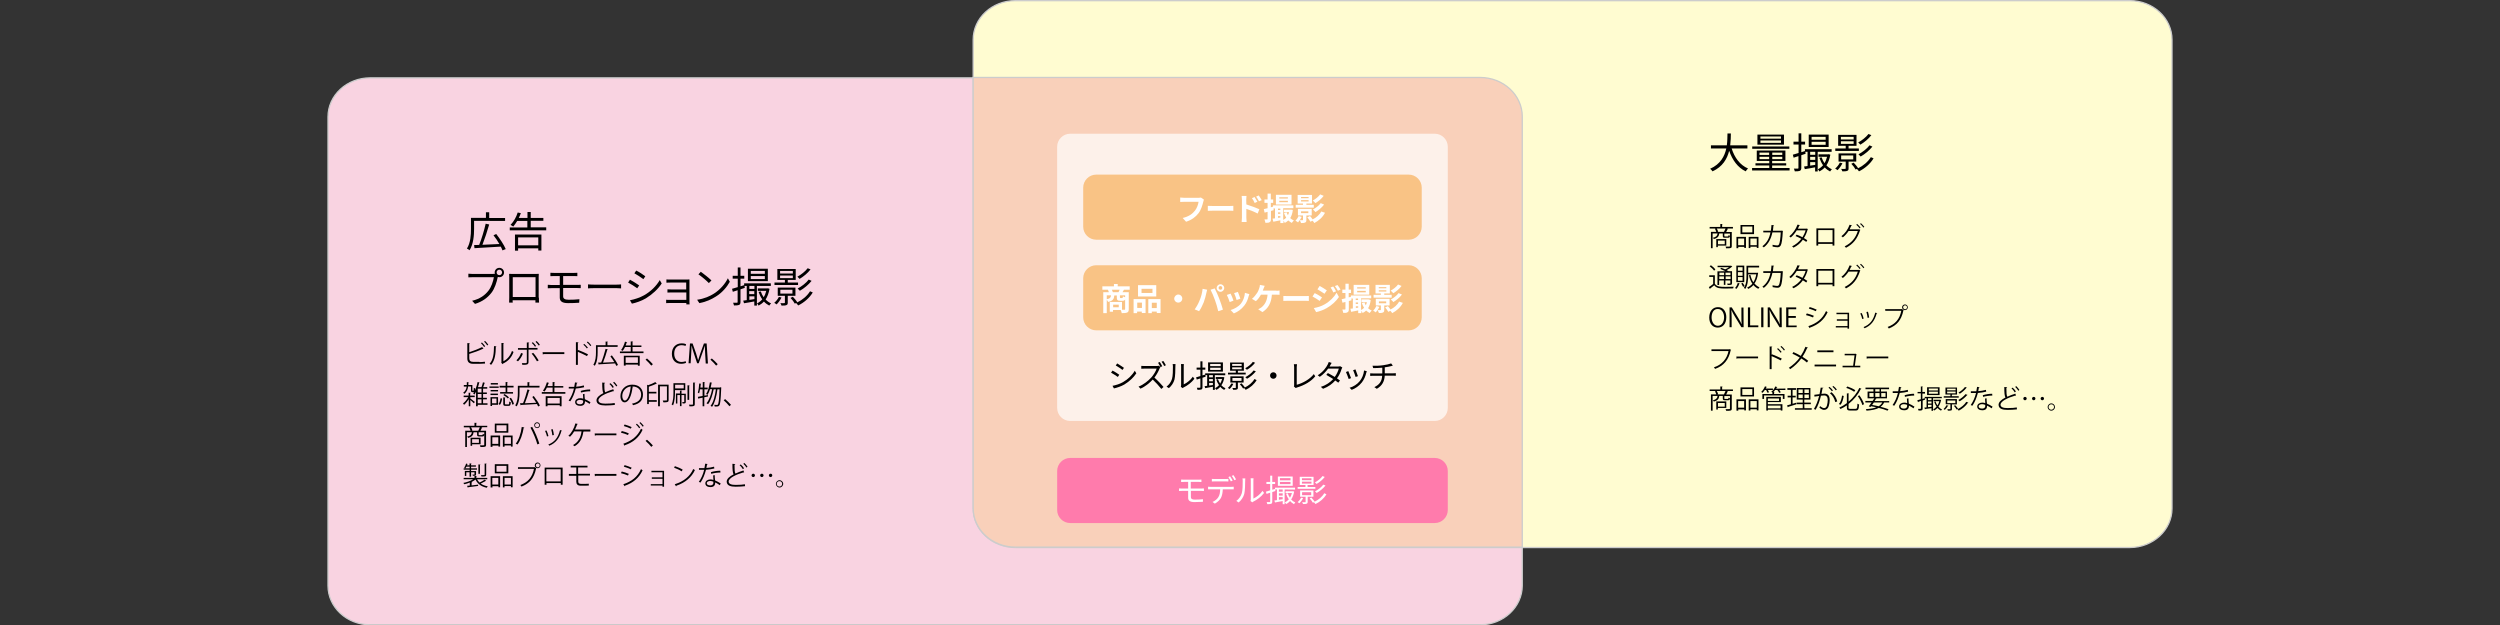 <?xml version="1.0" encoding="utf-8"?>
<!-- Generator: Adobe Illustrator 27.6.1, SVG Export Plug-In . SVG Version: 6.00 Build 0)  -->
<svg version="1.1" id="レイヤー_1" xmlns="http://www.w3.org/2000/svg" xmlns:xlink="http://www.w3.org/1999/xlink" x="0px"
	 y="0px" width="1920px" height="480.3px" viewBox="0 0 1920 480.3" style="enable-background:new 0 0 1920 480.3;"
	 xml:space="preserve">
<rect x="0" y="0" width="1920" height="480.3" fill="#333333" stroke="none"/>
<style type="text/css">
	.st0{fill:#F9D3E1;stroke:#CCCCCC;stroke-miterlimit:10;}
	.st1{fill:#FFFCD1;stroke:#CCCCCC;stroke-miterlimit:10;}
	.st2{fill:#F9D0BA;stroke:#CCCCCC;stroke-width:1;stroke-miterlimit:10;}
	.st3{opacity:0.7;fill:#FFFFFF;enable-background:new    ;}
	.st4{fill:#F9C385;}
	.st5{fill:#FF7BAC;}
	.st6{fill:#FFFFFF;}
</style>
<path class="st0" d="M1136.7,479.8H284.3c-17.9,0-32.4-13.4-32.4-30v-360c0-16.6,14.5-30,32.4-30h852.4c17.9,0,32.4,13.4,32.4,30
	v360C1169,466.3,1154.6,479.8,1136.7,479.8z"/>
<path class="st1" d="M1635.6,420.5H779.9c-17.9,0-32.5-13.4-32.5-30v-360c0-16.6,14.5-30,32.5-30h855.7c17.9,0,32.5,13.4,32.5,30
	v360C1668.1,407.1,1653.5,420.5,1635.6,420.5z"/>
<path class="st2" d="M1136.7,59.5H747.4v330.7c0,16.6,14.6,30,32.5,30h389.2V89.5C1169.1,73,1154.6,59.5,1136.7,59.5z"/>
<path class="st3" d="M1101.9,323.3h-280c-5.5,0-10-4.5-10-10V112.7c0-5.5,4.5-10,10-10h280c5.5,0,10,4.5,10,10v200.6
	C1111.9,318.8,1107.4,323.3,1101.9,323.3z"/>
<g>
	<path d="M364.1,169.6v6.2c0,4.8-0.5,11.8-3.5,16.4c-0.4-0.4-1.4-1.1-2-1.3c2.8-4.4,3.1-10.6,3.1-15.1v-8.5h11.5V163h2.5v4.4h12.2
		v2.3L364.1,169.6L364.1,169.6z M385.9,192.3c-0.3-0.9-0.8-1.9-1.3-2.9c-7.4,0.5-15,0.9-20.2,1.2l-0.3-2.4c1.2,0,2.5-0.1,3.9-0.1
		c1.8-4.4,3.9-11.3,5-16.3l2.7,0.6c-1.4,5-3.5,11.2-5.2,15.6c4-0.2,8.5-0.4,13-0.6c-1.3-2.3-2.9-4.7-4.5-6.7l2.1-1
		c2.8,3.6,6,8.4,7.3,11.6L385.9,192.3z"/>
	<path d="M419.5,174.7v2.2h-28v-2.2H405v-5h-7.8c-1,1.6-2,3.1-3,4.3c-0.5-0.3-1.5-1-2.1-1.3c2.3-2.3,4.4-5.9,5.5-9.5l2.4,0.5
		c-0.4,1.3-1,2.5-1.6,3.7h6.7v-4.6h2.5v4.6h9.7v2.2h-9.7v5h11.9V174.7z M395.5,180.1h20.3v12.3h-2.4v-1.7h-15.5v1.8h-2.4V180.1z
		 M397.9,182.3v6.1h15.5v-6.1H397.9z"/>
	<path d="M379,210.3c0.3,0,0.7,0,1.1,0c-0.1-0.3-0.2-0.7-0.2-1c0-2,1.6-3.6,3.6-3.6s3.6,1.6,3.6,3.6s-1.6,3.6-3.6,3.6
		c-0.4,0-0.8-0.1-1.2-0.2l-0.1,0.4c-0.7,3.4-2.2,8.5-4.8,11.8c-2.9,3.7-6.8,6.7-12.6,8.5l-2.2-2.4c6.2-1.5,9.8-4.3,12.5-7.7
		c2.3-2.9,3.7-7.4,4.2-10.4h-16.4c-1.2,0-2.4,0.1-3.2,0.1v-2.8c0.9,0.1,2.1,0.2,3.2,0.2H379V210.3z M385.6,209.2
		c0-1.2-1-2.1-2.1-2.1c-1.2,0-2.1,1-2.1,2.1c0,1.2,0.9,2.1,2.1,2.1C384.6,211.4,385.6,210.4,385.6,209.2z"/>
	<path d="M413.9,228.6c0,1,0,3.5,0.1,3.8h-2.8c0-0.2,0-1,0-1.8h-17.5c0,0.8,0,1.6,0.1,1.8H391c0-0.4,0.1-2.8,0.1-3.9v-15.7
		c0-0.7,0-1.7-0.1-2.5c1.2,0,2.1,0.1,2.8,0.1H411c0.7,0,1.9,0,2.8-0.1c-0.1,0.8-0.1,1.7-0.1,2.5v15.8L413.9,228.6L413.9,228.6z
		 M393.8,212.9v15.2h17.5v-15.2H393.8z"/>
	<path d="M432.5,221.2v6.4c0,1.6,1.1,2.6,4.1,2.6s5.7-0.1,8.4-0.4l-0.2,2.7c-2.5,0.2-5.6,0.3-8.6,0.3c-4.8,0-6.3-1.7-6.3-4.3v-7.2
		h-6.2c-0.8,0-2.1,0.1-3,0.1v-2.7c0.9,0.1,2.2,0.2,3,0.2h6.2V212h-4.3c-1.1,0-2,0-2.9,0.1v-2.6c0.9,0.1,1.8,0.1,2.9,0.1h15.2
		c1,0,1.9-0.1,2.6-0.1v2.6c-0.8,0-1.5-0.1-2.6-0.1h-8.3v6.8h10.8c0.7,0,1.9-0.1,2.7-0.1v2.6c-0.7-0.1-1.9-0.1-2.6-0.1H432.5z"/>
	<path d="M451.6,218.4c1,0.1,2.7,0.2,4.4,0.2h17.5c1.6,0,2.8-0.1,3.5-0.2v3.1c-0.6,0-2-0.2-3.4-0.2H456c-1.8,0-3.5,0.1-4.4,0.2
		V218.4z"/>
	<path d="M490.9,219.2l-1.5,2.2c-1.6-1.2-5.1-3.4-7-4.4l1.4-2.2C485.8,215.9,489.5,218.1,490.9,219.2z M494.6,226.8
		c5.3-3,9.5-7.2,12.1-11.7l1.5,2.6c-2.8,4.3-7.2,8.4-12.3,11.5c-3.2,1.9-7.6,3.4-10.6,4l-1.5-2.6
		C487.4,229.9,491.4,228.6,494.6,226.8z M495.6,212.2l-1.5,2.2c-1.5-1.2-5-3.5-6.9-4.5l1.4-2.1C490.6,208.7,494.3,211.1,495.6,212.2
		z"/>
	<path d="M527.1,234c0-0.3,0-0.8,0-1.3h-12.9c-1,0-2.1,0.1-2.6,0.1v-2.6c0.5,0.1,1.5,0.1,2.6,0.1h12.9v-5.7h-11.6
		c-1.1,0-2.2,0-2.9,0.1v-2.5c0.6,0,1.8,0.1,2.8,0.1H527V217h-11.9c-0.8,0-2.7,0.1-3.3,0.1v-2.5c0.6,0.1,2.4,0.1,3.3,0.1h12.4
		c0.7,0,1.5,0,2-0.1c0,0.4,0,1,0,1.6v15.9c0,0.5,0,1.3,0.1,1.7h-2.5V234z"/>
	<path d="M548.3,225.5c4.9-3.1,8.8-7.8,10.7-11.8l1.5,2.7c-2.2,4-5.9,8.4-10.8,11.4c-3.2,2-7.2,4-12.6,5l-1.7-2.6
		C541.1,229.4,545.3,227.4,548.3,225.5z M546.4,215.4l-2,2c-1.6-1.7-5.6-5.1-8-6.7l1.8-2C540.5,210.3,544.6,213.6,546.4,215.4z"/>
	<path d="M581.3,219.6v15.1h-2v-3.2c-2.8,0.5-5.6,1.1-7.9,1.4l-0.6-2c0.8-0.1,1.7-0.2,2.7-0.4v-10.9h-1.7l0.2,1.5l-3.3,1.1v9.7
		c0,1.2-0.3,1.9-1.1,2.3c-0.7,0.3-2,0.4-3.9,0.4c-0.1-0.5-0.4-1.5-0.7-2.1c1.4,0,2.6,0,3,0s0.5-0.1,0.5-0.6v-9
		c-1.3,0.4-2.6,0.9-3.7,1.2l-0.6-2.3c1.2-0.3,2.7-0.8,4.4-1.3V214h-3.9v-2.2h3.9v-6.4h2.1v6.4h2.9v2.2h-2.9v5.9l2.8-0.9v-1.4H592v2
		H581.3z M589.7,215.9h-15.3v-9.5h15.3V215.9z M579.4,219.6h-3.9v2.3h3.9V219.6z M575.4,225.9h3.9v-2.3h-3.9V225.9z M579.4,229.7
		v-2.1h-3.9v2.7L579.4,229.7z M587.4,208.1h-10.8v2.2h10.8V208.1z M587.4,212h-10.8v2.3h10.8V212z M591,221.8c-0.6,3.4-1.6,6-3,8.2
		c1.2,1.3,2.6,2.3,4.2,3c-0.4,0.4-1.1,1.2-1.4,1.7c-1.5-0.8-2.9-1.8-4.1-3.1c-1.2,1.3-2.6,2.3-4.1,3.1c-0.2-0.5-0.8-1.3-1.2-1.7
		c1.5-0.7,2.8-1.7,4-3.1c-1.2-1.7-2.1-3.6-2.8-5.7l1.7-0.4c0.5,1.6,1.3,3.2,2.2,4.5c0.9-1.4,1.5-3,2-4.9H582v-1.9h7.3l0.4-0.1
		L591,221.8z"/>
	<path d="M600.2,228.5c-1,2-2.4,4-3.8,5.3c-0.4-0.4-1.2-0.9-1.8-1.2c1.4-1.2,2.8-2.9,3.6-4.6L600.2,228.5z M612.9,218.9h-18.1V217h8
		v-2H597v-8.4h14.1v8.4H605v2h7.9V218.9z M605,227.2v5.2c0,1.1-0.2,1.6-1,1.9c-0.8,0.4-2,0.4-3.8,0.4c-0.2-0.6-0.5-1.4-0.9-1.9
		c1.4,0.1,2.7,0.1,3,0c0.4,0,0.5-0.1,0.5-0.4v-5.2h-5.5v-6.3h13.6v6.3H605z M599.1,210.1h9.8v-2h-9.8V210.1z M599.1,213.6h9.8v-2
		h-9.8V213.6z M599.3,225.5h9.3v-3h-9.3V225.5z M624.2,224.6c-2.5,4.2-6.7,7.8-11.2,10c-0.4-0.6-1.1-1.4-1.6-1.9l-1,0.5
		c-0.6-1.2-2-3.1-3.3-4.4l1.8-0.9c1.2,1.3,2.8,3.1,3.4,4.3l-0.1,0.1c4-1.9,7.8-5.1,9.9-8.6L624.2,224.6z M622.5,206.9
		c-2.1,2.8-5.4,5.5-8.4,7.3c-0.4-0.5-1.1-1.2-1.7-1.7c2.8-1.5,6.1-4.1,7.9-6.5L622.5,206.9z M623.3,215.7c-2.3,2.9-5.9,5.9-9,7.6
		c-0.4-0.5-1.2-1.2-1.7-1.7c3-1.6,6.6-4.3,8.5-6.9L623.3,215.7z"/>
</g>
<g>
	<path d="M859.6,287.8l-1.1,1.7c-1.2-0.9-3.8-2.5-5.2-3.3l1.1-1.6C855.8,285.3,858.6,287,859.6,287.8z M862.4,293.5
		c4-2.3,7.2-5.4,9.1-8.8l1.2,2c-2.1,3.2-5.4,6.3-9.2,8.6c-2.4,1.4-5.7,2.5-8,3l-1.1-2C857,295.8,860,294.9,862.4,293.5z
		 M863.2,282.5l-1.1,1.6c-1.2-0.9-3.7-2.6-5.2-3.4l1.1-1.6C859.4,279.9,862.2,281.8,863.2,282.5z"/>
	<path d="M891.2,281.9c-0.1,0.2-0.5,0.7-0.6,1c-0.8,2.1-2.3,4.9-4,7.1c2.5,2.2,5.4,5.3,7,7.2l-1.7,1.5c-1.6-2.1-4.2-4.9-6.6-7.2
		c-2.6,2.8-5.8,5.4-9.4,7l-1.5-1.6c3.9-1.5,7.4-4.4,9.9-7.1c1.6-1.8,3.4-4.7,4-6.7h-9.4c-0.8,0-2.2,0.1-2.4,0.1V281
		c0.3,0,1.7,0.1,2.4,0.1h9.3c0.8,0,1.4-0.1,1.8-0.2L891.2,281.9z M891.3,281.9c-0.5-1-1.3-2.4-1.9-3.3l1.3-0.6
		c0.6,0.9,1.5,2.4,1.9,3.3L891.3,281.9z M893.4,277.2c0.6,0.9,1.6,2.4,2,3.3l-1.3,0.6c-0.5-1-1.3-2.4-2-3.3L893.4,277.2z"/>
	<path d="M895.9,296.9c2-1.4,3.5-3.6,4.2-5.9c0.7-2.2,0.7-7,0.7-9.6c0-0.7-0.1-1.2-0.2-1.8h2.2c0,0.3-0.1,1-0.1,1.7
		c0,2.7-0.1,7.8-0.7,10.2c-0.7,2.6-2.3,4.9-4.3,6.6L895.9,296.9z M906.9,297.1c0.1-0.4,0.2-0.9,0.2-1.3v-14.4c0-0.9-0.1-1.6-0.1-1.8
		h2.2c0,0.2-0.1,0.9-0.1,1.8v13.8c2.2-1,5.2-3.2,7-5.9l1.2,1.6c-2.1,2.8-5.4,5.3-8.2,6.6c-0.4,0.2-0.6,0.4-0.8,0.6L906.9,297.1z"/>
	<path d="M933,288.1v11.3h-1.5V297c-2.1,0.4-4.2,0.8-5.9,1.1l-0.5-1.5c0.6-0.1,1.2-0.2,2-0.3v-8.2h-1.3l0.1,1.2l-2.4,0.8v7.3
		c0,0.9-0.2,1.4-0.8,1.7c-0.6,0.2-1.5,0.3-3,0.3c-0.1-0.4-0.3-1.2-0.5-1.6c1,0,2,0,2.3,0s0.4-0.1,0.4-0.4v-6.8
		c-1,0.3-1.9,0.6-2.8,0.9l-0.5-1.7c0.9-0.2,2-0.6,3.3-1v-4.9H919v-1.6h2.9v-4.8h1.6v4.8h2.2v1.6h-2.2v4.4l2.1-0.6v-1H941v1.5
		L933,288.1L933,288.1z M939.2,285.4h-11.4v-7.1h11.4V285.4z M931.5,288.1h-2.9v1.7h2.9V288.1z M928.6,292.8h2.9v-1.7h-2.9V292.8z
		 M931.5,295.7v-1.6h-2.9v2L931.5,295.7z M937.5,279.5h-8.1v1.7h8.1V279.5z M937.5,282.4h-8.1v1.7h8.1V282.4z M940.3,289.8
		c-0.4,2.5-1.2,4.5-2.3,6.1c0.9,1,2,1.8,3.2,2.3c-0.3,0.3-0.8,0.9-1,1.3c-1.1-0.6-2.2-1.4-3-2.4c-0.9,1-1.9,1.8-3.1,2.3
		c-0.2-0.4-0.6-1-0.9-1.3c1.1-0.5,2.1-1.3,3-2.3c-0.9-1.2-1.6-2.7-2.1-4.3l1.3-0.3c0.4,1.2,1,2.4,1.7,3.4c0.6-1.1,1.2-2.3,1.5-3.6
		h-4.9v-1.4h5.5h0.3L940.3,289.8z"/>
	<path d="M947.2,294.8c-0.7,1.5-1.8,3-2.9,4c-0.3-0.3-0.9-0.7-1.3-0.9c1.1-0.9,2.1-2.2,2.7-3.4L947.2,294.8z M956.7,287.6h-13.6
		v-1.4h6v-1.5h-4.4v-6.3h10.6v6.3h-4.6v1.5h6V287.6z M950.7,293.8v3.9c0,0.8-0.2,1.2-0.8,1.4c-0.6,0.3-1.5,0.3-2.8,0.3
		c-0.1-0.4-0.4-1-0.7-1.4c1.1,0,2,0,2.3,0s0.4,0,0.4-0.3v-3.9h-4.2V289h10.2v4.8H950.7z M946.3,281h7.3v-1.5h-7.3V281z M946.3,283.6
		h7.3v-1.5h-7.3V283.6z M946.5,292.5h7v-2.2h-7V292.5z M965.1,291.9c-1.8,3.2-5,5.9-8.4,7.5c-0.3-0.4-0.8-1-1.2-1.4l-0.8,0.4
		c-0.5-0.9-1.5-2.3-2.5-3.3l1.3-0.7c0.9,1,2.1,2.4,2.6,3.2H956c3-1.4,5.9-3.8,7.4-6.5L965.1,291.9z M963.9,278.6
		c-1.6,2.1-4.1,4.2-6.3,5.4c-0.3-0.4-0.8-0.9-1.3-1.2c2.1-1.1,4.6-3,5.9-4.9L963.9,278.6z M964.5,285.2c-1.8,2.2-4.4,4.4-6.8,5.7
		c-0.3-0.4-0.9-0.9-1.3-1.2c2.3-1.2,4.9-3.2,6.4-5.2L964.5,285.2z"/>
	<path d="M977.9,285.9c1.4,0,2.5,1.1,2.5,2.5s-1.1,2.5-2.5,2.5s-2.5-1.1-2.5-2.5S976.5,285.9,977.9,285.9z"/>
	<path d="M993.7,296.8c0.2-0.4,0.2-0.7,0.2-1.2v-13.7c0-0.6-0.1-1.7-0.2-2.2h2.4c-0.1,0.6-0.2,1.5-0.2,2.2v13.6
		c4.6-1.2,10.2-4.3,13.1-8.2l1.1,1.7c-3.1,3.9-8.1,6.8-14,8.6c-0.3,0.1-0.6,0.2-1,0.4L993.7,296.8z"/>
	<path d="M1030.9,282.2c-0.2,0.3-0.4,0.9-0.6,1.3c-0.6,2.1-1.8,4.8-3.5,7.1c0.9,0.6,1.7,1.1,2.3,1.6l-1.3,1.7
		c-0.6-0.5-1.4-1-2.3-1.7c-2.2,2.5-5.2,4.8-9.4,6.4l-1.7-1.5c4.2-1.3,7.3-3.6,9.5-6c-1.9-1.2-3.9-2.4-5.3-3.2l1.2-1.4
		c1.4,0.7,3.4,1.9,5.3,3c1.5-2,2.6-4.5,3.1-6.4h-8.2c-1.5,2.1-3.7,4.5-6.4,6.3l-1.6-1.2c4.1-2.5,6.6-6.1,7.7-8.3
		c0.2-0.4,0.6-1.3,0.8-1.9l2.2,0.7c-0.4,0.6-0.8,1.4-1.1,1.9c-0.1,0.3-0.3,0.6-0.5,0.9h6.6c0.6,0,1.2-0.1,1.6-0.2L1030.9,282.2z"/>
	<path d="M1037.6,290.4l-1.8,0.7c-0.4-1.2-1.7-4.6-2.1-5.4l1.8-0.7C1035.9,286,1037.1,289.1,1037.6,290.4z M1049.7,285.1
		c-0.2,0.5-0.3,0.9-0.4,1.2c-0.6,2.6-1.7,5.2-3.4,7.4c-2.2,2.8-5.1,4.7-7.8,5.7l-1.6-1.6c2.8-0.8,5.8-2.6,7.8-5.1
		c1.7-2.1,3-5.1,3.3-8.2L1049.7,285.1z M1042.9,288.9l-1.8,0.6c-0.3-1.1-1.4-4.1-1.9-5.2l1.8-0.6
		C1041.4,284.7,1042.6,287.9,1042.9,288.9z"/>
	<path d="M1070.1,286.7c0.5,0,1.4,0,1.9-0.1v2c-0.5,0-1.2-0.1-1.8-0.1h-6.7c-0.3,4.5-2,7.7-6.1,10.1l-1.9-1.3c3.8-1.8,5.8-4.4,6-8.7
		h-7.1c-0.8,0-1.6,0-2.1,0.1v-2c0.5,0,1.4,0.1,2.1,0.1h7.2v-4.4c-2.4,0.2-5.1,0.3-7,0.3l-0.5-1.8c1.8,0.1,5.5,0,8.1-0.4
		c2.2-0.3,5-0.9,6.2-1.4l1.3,1.7l-1.4,0.4c-1.2,0.3-3,0.7-4.8,0.9v4.6L1070.1,286.7L1070.1,286.7z"/>
</g>
<g>
	<g>
		<path d="M1329.9,114c2.2,7,6.4,12.8,12.6,15.4c-0.6,0.5-1.4,1.5-1.8,2.2c-6.1-2.9-10.2-8.6-12.7-15.8c-1.5,6.1-5,12.3-12.8,15.8
			c-0.4-0.6-1.1-1.5-1.8-2c7.9-3.5,11.1-9.6,12.4-15.6H1314v-2.4h12.2c0.5-3.4,0.4-6.6,0.5-9.1h2.6c0,2.6-0.1,5.7-0.5,9.1h13.2v2.4
			C1342,114,1329.9,114,1329.9,114z"/>
		<path d="M1374.4,129v1.9h-28.8V129h13.2v-1.9h-10.6v-1.7h10.6v-1.8h-9.6v-8h22v8H1361v1.8h10.8v1.7H1361v1.9H1374.4z
			 M1374.2,114.3h-28.5v-1.8h28.5V114.3z M1370.1,111.1h-20.4v-7.7h20.4V111.1z M1351.3,119h7.4v-1.8h-7.4V119z M1358.7,122.2v-1.8
			h-7.4v1.8H1358.7z M1367.8,104.8H1352v1.7h15.8V104.8z M1367.8,107.9H1352v1.8h15.8V107.9z M1368.8,117.2h-7.7v1.8h7.7V117.2z
			 M1368.8,120.4h-7.7v1.8h7.7V120.4z"/>
		<path d="M1396,116.6v15.1h-2v-3.2c-2.8,0.5-5.6,1.1-7.9,1.4l-0.6-2c0.8-0.1,1.7-0.2,2.7-0.4v-10.9h-1.7l0.2,1.5l-3.3,1.1v9.7
			c0,1.2-0.3,1.9-1.1,2.3c-0.7,0.3-2,0.4-3.9,0.4c-0.1-0.5-0.4-1.5-0.7-2.1c1.4,0,2.6,0,3,0s0.5-0.1,0.5-0.6v-9
			c-1.3,0.4-2.6,0.9-3.7,1.2l-0.6-2.3c1.2-0.3,2.7-0.8,4.4-1.3V111h-3.9v-2.2h3.9v-6.4h2.1v6.4h2.9v2.2h-2.9v5.9l2.8-0.9v-1.4h20.5
			v2H1396z M1404.4,112.9h-15.3v-9.5h15.3V112.9z M1394.1,116.6h-3.9v2.3h3.9V116.6z M1390.2,122.8h3.9v-2.3h-3.9V122.8z
			 M1394.1,126.6v-2.1h-3.9v2.7L1394.1,126.6z M1402.1,105.1h-10.8v2.2h10.8V105.1z M1402.1,108.9h-10.8v2.3h10.8V108.9z
			 M1405.7,118.8c-0.6,3.4-1.6,6-3,8.2c1.2,1.3,2.6,2.3,4.2,3c-0.4,0.4-1.1,1.2-1.4,1.7c-1.5-0.8-2.9-1.8-4.1-3.1
			c-1.2,1.3-2.6,2.3-4.1,3.1c-0.2-0.5-0.8-1.3-1.2-1.7c1.5-0.7,2.8-1.7,4-3.1c-1.2-1.7-2.1-3.6-2.8-5.7l1.7-0.4
			c0.5,1.6,1.3,3.2,2.2,4.5c0.9-1.4,1.5-3,2-4.9h-6.6v-1.9h7.3l0.4-0.1L1405.7,118.8z"/>
		<path d="M1415,125.4c-1,2-2.4,4-3.8,5.3c-0.4-0.4-1.2-0.9-1.8-1.2c1.4-1.2,2.8-2.9,3.6-4.6L1415,125.4z M1427.6,115.9h-18.1V114h8
			v-2h-5.8v-8.4h14.1v8.4h-6.1v2h7.9V115.9z M1419.7,124.1v5.2c0,1.1-0.2,1.6-1,1.9c-0.8,0.4-2,0.4-3.8,0.4
			c-0.2-0.6-0.5-1.4-0.9-1.9c1.4,0.1,2.7,0.1,3,0c0.4,0,0.5-0.1,0.5-0.4v-5.2h-5.5v-6.3h13.6v6.3
			C1425.6,124.1,1419.7,124.1,1419.7,124.1z M1413.8,107.1h9.8v-2h-9.8V107.1z M1413.8,110.5h9.8v-2h-9.8V110.5z M1414,122.4h9.3v-3
			h-9.3V122.4z M1438.9,121.6c-2.5,4.2-6.7,7.8-11.2,10c-0.4-0.6-1.1-1.4-1.6-1.9l-1,0.5c-0.6-1.2-2-3.1-3.3-4.4l1.8-0.9
			c1.2,1.3,2.8,3.1,3.4,4.3l-0.1,0.1c4-1.9,7.8-5.1,9.9-8.6L1438.9,121.6z M1437.2,103.8c-2.1,2.8-5.4,5.5-8.4,7.3
			c-0.4-0.5-1.1-1.2-1.7-1.7c2.8-1.5,6.1-4.1,7.9-6.5L1437.2,103.8z M1438,112.6c-2.3,2.9-5.9,5.9-9,7.6c-0.4-0.5-1.2-1.2-1.7-1.7
			c3-1.6,6.6-4.3,8.5-6.9L1438,112.6z"/>
	</g>
</g>
<g>
	<g>
		<path d="M1330.9,174.3v1.2h-4.8l1.1,0.3c-0.1,0.1-0.2,0.2-0.4,0.2c-0.3,0.6-0.7,1.5-1.1,2.2h4.3V189c0,1.7-0.8,1.7-4.3,1.7
			c-0.1-0.4-0.3-1-0.5-1.3c0.8,0,1.6,0,2.1,0c1.2,0,1.3,0,1.3-0.5v-9.5h-4.3v1.8c0,0.4,0.1,0.4,0.6,0.4h2c0.4,0,0.5-0.1,0.6-1
			c0.2,0.2,0.7,0.4,1.1,0.4c-0.1,1.3-0.5,1.6-1.5,1.6h-2.3c-1.4,0-1.7-0.3-1.7-1.5v-1.8h-2.7c-0.3,2.2-1.1,3.5-4.2,4.3
			c-0.1-0.3-0.4-0.7-0.7-1c2.5-0.5,3.3-1.5,3.6-3.3h-3.8v11.3h-1.3v-12.5h4.1c-0.2-0.7-0.6-1.6-1-2.4l1.3-0.3c0.5,0.8,1,1.8,1.1,2.5
			l-0.7,0.2h5.2c0.4-0.7,0.9-1.8,1.2-2.6H1313v-1.2h8.2V172l1.8,0.1c0,0.1-0.1,0.2-0.4,0.3v1.9H1330.9L1330.9,174.3z M1325.8,188.6
			h-6.5v1.2h-1.2v-6.2h7.7V188.6z M1324.6,184.8h-5.2v2.8h5.2V184.8z"/>
		<path d="M1333.6,190.6v-8.7h7.3v8.5h-1.3v-0.8h-4.6v1H1333.6z M1339.5,183.2h-4.6v5.1h4.6V183.2z M1347.1,172.8v7h-10.4v-7H1347.1
			z M1345.8,178.5V174h-7.7v4.5H1345.8z M1343,181.9h7.5v8.5h-1.3v-0.9h-4.9v1h-1.3L1343,181.9L1343,181.9z M1344.3,188.3h4.9v-5.1
			h-4.9V188.3z"/>
		<path d="M1369.4,177.4c0,0.1-0.1,0.2-0.2,0.3c-0.3,5.8-0.8,9.4-1.6,10.8c-0.8,1.4-2,1.4-2.6,1.4c-0.8,0-2.2-0.2-3.6-0.5
			c0-0.4,0-1-0.1-1.4c1.5,0.3,3,0.5,3.5,0.5c0.7,0,1.1-0.2,1.5-0.9c0.6-1.2,1.1-4.6,1.3-9.1h-6.4c-1,4.8-3,8.7-6.6,11.5
			c-0.2-0.3-0.8-0.6-1.1-0.9c3.5-2.6,5.3-6,6.2-10.6h-5.5v-1.3h5.8c0.2-1.4,0.4-2.7,0.5-4.4l2,0.2c0,0.2-0.2,0.3-0.5,0.4
			c-0.1,1.5-0.2,2.6-0.4,3.8h6.5l0.3-0.1L1369.4,177.4z"/>
		<path d="M1388.5,176c0,0.1-0.1,0.2-0.2,0.2c-0.7,2.5-1.7,4.8-2.9,6.6c0.9,0.5,1.8,1.1,2.6,1.7l-0.8,1.3c-0.7-0.6-1.7-1.2-2.6-1.7
			c-1.8,2.6-4.2,4.6-7.2,6.1c-0.2-0.3-0.7-0.8-1.1-1c2.9-1.4,5.3-3.4,7.1-5.8c-1.5-0.8-2.9-1.5-4.4-2.1l0.8-1.1c1.5,0.5,3,1.2,4.5,2
			c1-1.6,1.9-3.4,2.4-5.3h-6.8c-1.2,2-2.9,4.1-4.6,5.5c-0.3-0.2-0.8-0.7-1.1-0.9c2.6-2,5.1-5.6,6.3-9l1.9,0.4
			c-0.1,0.2-0.3,0.3-0.5,0.3c-0.3,0.7-0.7,1.6-1.1,2.4h6.6l0.3-0.1L1388.5,176z"/>
		<path d="M1408.8,175.4v13.2h-1.4v-1.3h-11v1.3h-1.4v-13.2H1408.8z M1407.4,186v-9.3h-11v9.3H1407.4z"/>
		<path d="M1428.8,176.6c-0.1,0.1-0.2,0.2-0.3,0.3c-2.1,6.6-5.4,10.6-10.8,13.4c-0.2-0.3-0.6-0.8-1-1.1c5.1-2.5,8.4-6.3,10.1-11.8
			h-7.1c-1.2,1.8-2.6,3.5-4.4,4.9c-0.3-0.3-0.7-0.7-1.1-0.9c2.7-2,5-5.2,6.3-8.8l1.9,0.5c-0.1,0.2-0.3,0.3-0.6,0.3
			c-0.4,0.9-0.9,1.9-1.3,2.7h7l0.2-0.1L1428.8,176.6z M1426.3,172c0.9,0.8,2,2,2.6,2.8l-0.7,0.6c-0.6-0.9-1.7-2.1-2.6-2.8
			L1426.3,172z M1429.2,171.4c0.9,0.8,2,2,2.6,2.8l-0.7,0.6c-0.6-0.9-1.6-2.1-2.6-2.8L1429.2,171.4z"/>
		<path d="M1317,211.3v6.6c1.5,2.4,4.4,2.4,8.2,2.4c2.2,0,4.7,0,6.3-0.1c-0.2,0.3-0.4,0.9-0.4,1.3c-1.4,0-3.5,0.1-5.5,0.1
			c-4.4,0-7.1,0-9.1-2.5c-1.1,0.9-2.2,1.8-3.1,2.5c0,0.2,0,0.3-0.2,0.3l-0.8-1.4c1-0.6,2.2-1.5,3.3-2.4v-5.4h-3v-1.3h4.3L1317,211.3
			L1317,211.3z M1314,203.7c1.3,0.9,2.8,2.3,3.4,3.3l-1,0.9c-0.6-1-2.1-2.5-3.4-3.4L1314,203.7z M1325.2,208.3
			c-1.3-0.6-2.8-1.3-4.1-1.8l0.9-0.8c0.9,0.3,1.9,0.7,2.9,1.2c1.1-0.5,2.2-1.1,3-1.7h-8.8v-1.1h10.1l0.2-0.1l1,0.7
			c-0.1,0.1-0.2,0.1-0.3,0.2c-1,0.9-2.6,1.9-4.1,2.6c0.6,0.3,1.2,0.6,1.6,0.8h2.6v9.1c0,1.3-0.4,1.5-3.4,1.5
			c-0.1-0.4-0.2-0.8-0.4-1.1c0.6,0,1.1,0,1.5,0c0.9,0,1,0,1-0.4v-2h-3.8v3.4h-1.2v-3.4h-3.6v3.5h-1.3v-10.5L1325.2,208.3
			L1325.2,208.3z M1324.1,209.4h-3.6v1.9h3.6V209.4z M1320.4,214.3h3.6v-2h-3.6V214.3z M1329,211.3v-1.9h-3.8v1.9H1329z
			 M1325.3,214.3h3.8v-2h-3.8V214.3z"/>
		<path d="M1336.2,217.7c-0.1,0.1-0.2,0.2-0.4,0.2c-0.5,1.5-1.3,3-2.3,4c-0.2-0.2-0.7-0.6-1-0.7c0.9-0.9,1.7-2.4,2.1-3.9
			L1336.2,217.7z M1339.6,204v12.7h-6.1V204H1339.6z M1338.3,207.9v-2.7h-3.6v2.7H1338.3z M1338.3,211.7V209h-3.6v2.8h3.6V211.7z
			 M1338.3,215.6v-2.8h-3.6v2.8H1338.3z M1338.7,220.3c-0.3-0.7-0.9-1.8-1.4-2.6l1.1-0.5c0.6,0.8,1.2,1.9,1.5,2.5L1338.7,220.3z
			 M1349.5,209.4l0.8,0.2c0,0.1-0.1,0.2-0.1,0.2c-0.4,3.4-1.4,6-2.8,8c1.1,1.2,2.4,2.2,3.9,2.9c-0.3,0.3-0.7,0.7-0.9,1.1
			c-1.5-0.7-2.8-1.7-3.8-2.9c-1.1,1.3-2.5,2.3-4,3c-0.2-0.3-0.5-0.9-0.8-1.1c1.5-0.6,2.9-1.6,4-2.9c-1.2-1.8-2.1-4-2.6-6.5l1.1-0.3
			c0.5,2.2,1.2,4.1,2.3,5.7c1-1.6,1.8-3.6,2.2-6.1h-6.2v0.9c0,3.1-0.3,7.4-2.2,10.3c-0.2-0.2-0.8-0.6-1.1-0.8c1.9-2.7,2-6.6,2-9.6
			v-7.4h9.7v1.3h-8.4v4.1h6.7L1349.5,209.4z"/>
		<path d="M1369.4,208.5c0,0.1-0.1,0.2-0.2,0.3c-0.3,5.8-0.8,9.4-1.6,10.8c-0.8,1.4-2,1.4-2.6,1.4c-0.8,0-2.2-0.2-3.6-0.5
			c0-0.4,0-1-0.1-1.4c1.5,0.3,3,0.5,3.5,0.5c0.7,0,1.1-0.2,1.5-0.9c0.6-1.2,1.1-4.6,1.3-9.1h-6.4c-1,4.8-3,8.7-6.6,11.5
			c-0.2-0.3-0.8-0.6-1.1-0.9c3.5-2.6,5.3-6,6.2-10.6h-5.5v-1.3h5.8c0.2-1.4,0.4-2.7,0.5-4.4l2,0.2c0,0.2-0.2,0.3-0.5,0.4
			c-0.1,1.5-0.2,2.6-0.4,3.8h6.5l0.3-0.1L1369.4,208.5z"/>
		<path d="M1388.5,207.2c0,0.1-0.1,0.2-0.2,0.2c-0.7,2.5-1.7,4.8-2.9,6.6c0.9,0.5,1.8,1.1,2.6,1.7l-0.8,1.3
			c-0.7-0.6-1.7-1.2-2.6-1.7c-1.8,2.6-4.2,4.6-7.2,6.1c-0.2-0.3-0.7-0.8-1.1-1c2.9-1.4,5.3-3.4,7.1-5.8c-1.5-0.8-2.9-1.5-4.4-2.1
			l0.8-1.1c1.5,0.5,3,1.2,4.5,2c1-1.6,1.9-3.4,2.4-5.3h-6.8c-1.2,2-2.9,4.1-4.6,5.5c-0.3-0.2-0.8-0.7-1.1-0.9c2.6-2,5.1-5.6,6.3-9
			l1.9,0.4c-0.1,0.2-0.3,0.3-0.5,0.3c-0.3,0.7-0.7,1.6-1.1,2.4h6.6l0.3-0.1L1388.5,207.2z"/>
		<path d="M1408.8,206.6v13.2h-1.4v-1.3h-11v1.3h-1.4v-13.2H1408.8z M1407.4,217.2v-9.3h-11v9.3H1407.4z"/>
		<path d="M1428.8,207.8c-0.1,0.1-0.2,0.2-0.3,0.3c-2.1,6.6-5.4,10.6-10.8,13.4c-0.2-0.3-0.6-0.8-1-1.1c5.1-2.5,8.4-6.3,10.1-11.8
			h-7.1c-1.2,1.8-2.6,3.5-4.4,4.9c-0.3-0.3-0.7-0.7-1.1-0.9c2.7-2,5-5.2,6.3-8.8l1.9,0.5c-0.1,0.2-0.3,0.3-0.6,0.3
			c-0.4,0.9-0.9,1.9-1.3,2.7h7l0.2-0.1L1428.8,207.8z M1426.3,203.2c0.9,0.8,2,2,2.6,2.8l-0.7,0.6c-0.6-0.9-1.7-2.1-2.6-2.8
			L1426.3,203.2z M1429.2,202.6c0.9,0.8,2,2,2.6,2.8l-0.7,0.6c-0.6-0.9-1.6-2.1-2.6-2.8L1429.2,202.6z"/>
		<path d="M1325.8,243.6c0,5.4-3,8-6.6,8c-3.8,0-6.5-3-6.5-7.7c0-5,2.8-8,6.6-8C1323.3,235.8,1325.8,239,1325.8,243.6z
			 M1314.5,243.8c0,3.2,1.7,6.4,4.8,6.4c3.1,0,4.8-3.1,4.8-6.5c0-3.1-1.5-6.4-4.8-6.4C1315.9,237.2,1314.5,240.5,1314.5,243.8z"/>
		<path d="M1339.1,251.3h-1.7l-4.9-8c-1-1.7-2-3.4-2.7-5.1h-0.1c0.1,1.9,0.2,3.7,0.2,6.4v6.7h-1.6v-15.2h1.7l4.9,8
			c1.1,1.8,2,3.4,2.7,5l0,0c-0.2-2.1-0.2-3.9-0.2-6.3v-6.6h1.6L1339.1,251.3L1339.1,251.3z"/>
		<path d="M1350.4,251.3h-8v-15.2h1.7v13.8h6.3V251.3z"/>
		<path d="M1352.6,236.1h1.7v15.2h-1.7V236.1z"/>
		<path d="M1368.4,251.3h-1.7l-4.9-8c-1-1.7-2-3.4-2.7-5.1h-0.1c0.1,1.9,0.2,3.7,0.2,6.4v6.7h-1.6v-15.2h1.7l4.9,8
			c1.1,1.8,2,3.4,2.7,5l0,0c-0.2-2.1-0.2-3.9-0.2-6.3v-6.6h1.6L1368.4,251.3L1368.4,251.3z"/>
		<path d="M1379.8,251.3h-8v-15.2h7.7v1.4h-6v5.2h5.7v1.4h-5.7v5.9h6.4L1379.8,251.3L1379.8,251.3z"/>
		<path d="M1387.6,240.7c1.8,0.4,4,1.2,5.4,1.8l-0.6,1.3c-1.3-0.6-3.6-1.4-5.4-1.8L1387.6,240.7z M1388.8,250.5
			c6.5-2.2,10.9-5.6,13.6-11.6c0.3,0.3,0.9,0.7,1.2,0.9c-2.7,5.9-7.3,9.6-13.5,11.8c0,0.2-0.1,0.4-0.2,0.5L1388.8,250.5z
			 M1389.8,235.8c1.8,0.5,4,1.3,5.4,2l-0.7,1.2c-1.4-0.7-3.5-1.5-5.3-2L1389.8,235.8z"/>
		<path d="M1420.1,240.2v12.2h-1.2v-0.9h-9v-1.1h9v-4.1h-8.2v-1.1h8.2v-3.9h-8.5v-1.1L1420.1,240.2L1420.1,240.2z"/>
		<path d="M1429.8,240.4c0.6,1.2,1.3,3.1,1.5,4.3l-1.1,0.3c-0.2-1.2-0.9-3-1.5-4.3L1429.8,240.4z M1441.7,240.5
			c0,0.2-0.2,0.2-0.4,0.2c-1.6,5.8-4.5,9.4-9.3,11.4c-0.2-0.2-0.5-0.7-0.8-0.9c4.8-1.9,7.5-5.2,9-11.1L1441.7,240.5z M1434.6,239.4
			c0.4,1.3,0.8,3.3,0.9,4.5l-1.2,0.2c-0.1-1.3-0.5-3.1-0.9-4.5L1434.6,239.4z"/>
		<path d="M1447.8,237.4h12.7l0.1-0.1l1.4,1c-0.1,0.1-0.1,0.1-0.2,0.2c-1.6,7.5-5.1,11.4-11.2,13.8c-0.2-0.4-0.6-0.9-0.9-1.2
			c5.8-2.1,9.2-5.9,10.5-12.4h-12.3L1447.8,237.4L1447.8,237.4z M1463,233.8c1.2,0,2.2,1,2.2,2.2s-1,2.2-2.2,2.2s-2.2-1-2.2-2.2
			S1461.9,233.8,1463,233.8z M1464.6,236c0-0.9-0.7-1.5-1.5-1.5s-1.5,0.7-1.5,1.5s0.7,1.5,1.5,1.5
			C1463.9,237.6,1464.6,236.8,1464.6,236z"/>
		<path d="M1329.5,268.7c-0.1,0.1-0.1,0.2-0.3,0.2c-1.6,7.6-5.5,12.1-12,14.4c-0.2-0.3-0.7-0.9-0.9-1.2c6.2-2,10-6.5,11.2-12.5
			h-13.1v-1.3h13.6l0.3-0.2L1329.5,268.7z"/>
		<path d="M1333.5,273.8h16.7v1.4h-15.9c-0.1,0.2-0.4,0.3-0.6,0.4L1333.5,273.8z"/>
		<path d="M1367.6,276.8c-2-1.1-4.8-2.4-7-3.3v10h-1.5v-17.4l2,0.1c0,0.2-0.2,0.4-0.5,0.4v5.9l0.3-0.4c2.3,0.9,5.4,2.2,7.5,3.3
			L1367.6,276.8z M1365.5,267.4c0.9,0.8,2.1,2,2.8,2.9l-0.8,0.6c-0.6-0.9-1.8-2.2-2.7-2.9L1365.5,267.4z M1368.1,265.7
			c0.9,0.8,2.1,2,2.7,2.9l-0.7,0.6c-0.6-0.9-1.8-2.2-2.7-2.9L1368.1,265.7z"/>
		<path d="M1377.3,270.4c1.9,0.8,3.9,1.8,5.7,2.9c1.3-1.9,2.6-4.4,3.6-7l2,0.8c-0.1,0.2-0.4,0.3-0.7,0.2c-0.9,2.1-2.2,4.6-3.6,6.7
			c1.5,1,3.1,2,4.4,3.1l-1,1.3c-1.1-1-2.6-2.1-4.3-3.1c-2.1,2.9-5.1,5.9-8.5,8.2c-0.2-0.3-0.8-0.8-1.1-1c3.3-2.2,6.4-5.1,8.4-7.9
			c-1.8-1.1-3.8-2.1-5.6-2.9L1377.3,270.4z"/>
		<path d="M1410.1,280v1.4h-16.5V280H1410.1z M1408.1,269.1v1.4h-12.4v-1.4H1408.1z"/>
		<path d="M1428.7,280.9v1.2h-13.6v-1.2h8.1c0.3-2,0.9-6,1.1-8h-7.6v-1.2h8l0.2-0.1l1,0.5c0,0.1-0.1,0.2-0.2,0.2
			c-0.3,2.1-0.9,6.5-1.2,8.6H1428.7z"/>
		<path d="M1433.5,273.8h16.7v1.4h-15.9c-0.1,0.2-0.4,0.3-0.6,0.4L1433.5,273.8z"/>
		<path d="M1330.9,299.1v1.2h-4.8l1.1,0.3c-0.1,0.1-0.2,0.2-0.4,0.2c-0.3,0.6-0.7,1.5-1.1,2.2h4.3v10.8c0,1.7-0.8,1.7-4.3,1.7
			c-0.1-0.4-0.3-1-0.5-1.3c0.8,0,1.6,0,2.1,0c1.2,0,1.3,0,1.3-0.5v-9.5h-4.3v1.8c0,0.4,0.1,0.4,0.6,0.4h2c0.4,0,0.5-0.1,0.6-1
			c0.2,0.2,0.7,0.4,1.1,0.4c-0.1,1.3-0.5,1.6-1.5,1.6h-2.3c-1.4,0-1.7-0.3-1.7-1.5v-1.8h-2.7c-0.3,2.2-1.1,3.5-4.2,4.3
			c-0.1-0.3-0.4-0.7-0.7-1c2.5-0.5,3.3-1.5,3.6-3.3h-3.8v11.3h-1.3v-12.5h4.1c-0.2-0.7-0.6-1.6-1-2.4l1.3-0.3c0.5,0.8,1,1.8,1.1,2.5
			l-0.7,0.2h5.2c0.4-0.7,0.9-1.8,1.2-2.6H1313v-1.2h8.2v-2.3l1.8,0.1c0,0.1-0.1,0.2-0.4,0.3v1.9L1330.9,299.1L1330.9,299.1z
			 M1325.8,313.3h-6.5v1.2h-1.2v-6.2h7.7V313.3z M1324.6,309.5h-5.2v2.8h5.2V309.5z"/>
		<path d="M1333.6,315.4v-8.7h7.3v8.5h-1.3v-0.8h-4.6v1H1333.6z M1339.5,308h-4.6v5.1h4.6V308z M1347.1,297.5v7h-10.4v-7H1347.1z
			 M1345.8,303.3v-4.5h-7.7v4.5H1345.8z M1343,306.7h7.5v8.5h-1.3v-0.9h-4.9v1h-1.3L1343,306.7L1343,306.7z M1344.3,313.1h4.9V308
			h-4.9V313.1z"/>
		<path d="M1357.4,301.6c-0.2-0.6-0.6-1.4-1-2.1h-1c-0.6,0.8-1.2,1.6-1.8,2.2c-0.2-0.2-0.7-0.5-1-0.7c1.1-1,2.2-2.6,2.9-4.3l1.5,0.5
			c-0.1,0.1-0.2,0.2-0.4,0.2c-0.1,0.3-0.3,0.7-0.5,1h5.5v1.1h-3.9c0.4,0.6,0.7,1.3,0.9,1.8L1357.4,301.6z M1371.2,298.4v1.1h-4.7
			c0.5,0.6,0.9,1.3,1.1,1.8l-1.2,0.4c-0.3-0.6-0.8-1.5-1.4-2.2h-1.7c-0.4,0.5-0.8,1-1.3,1.4l0.9,0.1c0,0.1-0.1,0.2-0.4,0.3v1.3h8
			v3.8h-1.3v-2.7h-14.4v2.7h-1.3v-3.8h7.7v-1.2c-0.3-0.2-0.7-0.4-0.9-0.5c1.3-0.9,2.5-2.5,3.1-4.1l1.6,0.5c0,0.1-0.2,0.2-0.4,0.2
			c-0.2,0.3-0.3,0.7-0.5,1L1371.2,298.4L1371.2,298.4z M1357.7,308.9v1.5h11.2v4.9h-1.3v-0.7h-9.8v0.7h-1.3v-10.5h11.2v4h-10
			L1357.7,308.9L1357.7,308.9z M1366.3,306h-8.6v1.9h8.6V306z M1367.5,311.5h-9.8v2.1h9.8V311.5z"/>
		<path d="M1376.7,305.1v5l2.7-0.8c0,0.1,0,0.2,0.2,1.2c-2.3,0.7-4.8,1.5-6.3,2c0,0.2-0.1,0.3-0.3,0.3l-0.5-1.5
			c0.8-0.2,1.8-0.5,2.9-0.8v-5.3h-2.5v-1.3h2.5v-4.5h-2.7v-1.3h6.6v1.3h-2.6v4.5h2.4v1.3h-2.4L1376.7,305.1L1376.7,305.1z
			 M1385.8,313.5h5.6v1.2h-12.9v-1.2h6v-3.1h-4.7v-1.2h4.7v-2.3h-4.6V298h10.5v8.9h-4.7v2.3h5v1.2h-5L1385.8,313.5L1385.8,313.5z
			 M1381.2,299.1v2.7h3.3v-2.7H1381.2z M1381.2,305.7h3.3V303h-3.3V305.7z M1389.2,301.8v-2.7h-3.4v2.7H1389.2z M1389.2,305.7V303
			h-3.4v2.7H1389.2z"/>
		<path d="M1400.4,297.8c0,0.2-0.3,0.3-0.7,0.4c-0.2,1.1-0.6,3.1-0.8,4.3c0.9-0.1,1.7-0.2,2.2-0.2c3,0,4.1,2,4.1,5
			c0,1.5-0.3,3.3-0.7,4.5c-0.6,2-1.9,3-3.6,3c-0.8,0-1.9-0.3-3.6-1.7c0.2-0.4,0.4-0.8,0.5-1.2c1.6,1.2,2.4,1.5,3.1,1.5
			c1.1,0,1.8-0.7,2.2-2c0.4-1.2,0.6-3.1,0.6-4.1c0-2.3-0.8-3.6-2.8-3.6c-0.6,0-1.4,0.1-2.4,0.2c-1,4.1-2.2,7.6-4.1,10.8l-1.3-0.6
			c1.9-3.1,3-6.2,4-10c-1,0.1-2.5,0.3-3.6,0.5l-0.1-1.4c1-0.1,2.6-0.3,4-0.5c0.3-1.5,0.6-3.3,0.9-5L1400.4,297.8z M1405,297.1
			c1,0.7,2.1,1.9,2.7,2.8l-0.8,0.6c-0.6-0.9-1.8-2.1-2.6-2.8L1405,297.1z M1409.5,308.8c-0.7-2.9-2.2-5.3-4.1-6.8l1.2-0.8
			c2,1.7,3.7,4.2,4.4,7.1L1409.5,308.8z M1408,296.4c1,0.7,2.1,1.9,2.7,2.8l-0.8,0.6c-0.6-0.9-1.8-2.1-2.6-2.8L1408,296.4z"/>
		<path d="M1412.3,310.3c1.4-1.6,2.1-4.2,2.4-6.5l1.3,0.3c-0.4,2.4-1.1,5.2-2.5,6.8L1412.3,310.3z M1419.6,312.9
			c0,0.9,0.3,1.1,1.4,1.1h4c1.2,0,1.4-0.7,1.5-4c0.3,0.3,0.9,0.5,1.3,0.6c-0.2,3.6-0.6,4.7-2.7,4.7h-4.1c-2,0-2.6-0.5-2.6-2.4v-1.6
			c-1.5,1.1-3.2,2-4.9,2.8c-0.2-0.3-0.6-0.8-0.9-1.1c2.1-0.9,4-2.1,5.8-3.4v-7.5l1.7,0.1c0,0.1-0.1,0.2-0.4,0.3v6
			c3.6-3,6.5-6.8,8.3-10.6l1.6,0.7c-0.1,0.2-0.3,0.2-0.5,0.2c-2.1,4.2-5.3,8.2-9.4,11.4v2.7L1419.6,312.9L1419.6,312.9z
			 M1418.8,296.8c2.1,0.7,4.7,1.9,6.1,2.9l-0.9,1.2c-1.3-1-3.9-2.3-6.1-3L1418.8,296.8z M1430.3,311.1c-0.5-1.9-2-4.8-3.5-6.9
			l1.2-0.6c1.6,2.1,3,4.9,3.6,6.8L1430.3,311.1z"/>
		<path d="M1451.1,309.1h-4.1c-0.6,1.3-1.5,2.4-2.7,3.3c2.4,0.6,4.5,1.3,6.1,1.9l-0.8,1.1c-1.8-0.7-4.1-1.5-6.7-2.1
			c-2.3,1.2-5.4,1.8-9.4,2.1c-0.1-0.4-0.3-0.9-0.5-1.2c3.3-0.2,6-0.6,8-1.4c-1.3-0.3-2.6-0.6-4-0.8l-0.5,0.6l-1.3-0.5
			c0.6-0.8,1.4-1.9,2.2-3h-4.8v-1.2h5.6c0.5-0.7,0.9-1.4,1.3-2h-5.2v-5.2h4.5v-1.8h-6.1v-1.2h18.1v1.2h-6.2v1.8h4.6v5.2h-9l1,0.3
			c-0.1,0.1-0.2,0.2-0.5,0.2c-0.3,0.5-0.7,1-1,1.6h11.2v1.1H1451.1z M1435.7,301.9v2.9h3.2v-2.9H1435.7z M1439.1,309.1
			c-0.4,0.6-0.9,1.3-1.3,1.9c1.7,0.3,3.4,0.6,5,1c1.2-0.7,2.2-1.7,2.8-2.9H1439.1z M1440.2,298.9v1.8h3.3v-1.8H1440.2z
			 M1440.2,304.8h3.3v-2.9h-3.3V304.8z M1448.1,301.9h-3.3v2.9h3.3V301.9z"/>
		<path d="M1460.4,297.4c-0.1,0.2-0.3,0.3-0.6,0.3c-0.1,0.9-0.3,1.9-0.5,2.7c2-0.1,4.1-0.5,5.9-1l0.2,1.4c-1.9,0.5-4.1,0.8-6.4,1
			c-1,3.8-2.3,7-4.2,9.8l-1.3-0.5c1.8-2.6,3.2-5.6,4.1-9.3h-4v-1.3h2.4c0.6,0,1.3,0,1.8,0c0.2-1.1,0.4-2.2,0.6-3.4L1460.4,297.4z
			 M1465.7,305.9c0,1.6,0.1,2.7,0.3,4.1c1.3,0.5,2.9,1.4,4.3,2.3l-0.7,1.3c-1.1-0.8-2.5-1.6-3.5-2.1c0,2-0.8,3.6-3.7,3.6
			c-2.2,0-3.9-1-3.9-2.9c0-2,2.1-3,3.9-3c0.7,0,1.5,0.1,2.3,0.4c-0.1-1.3-0.2-2.6-0.2-3.5L1465.7,305.9z M1464.6,310.9
			c-0.8-0.3-1.7-0.5-2.4-0.5c-1.2,0-2.6,0.5-2.6,1.7c0,1.1,1.1,1.7,2.7,1.7c1.4,0,2.4-0.7,2.4-2
			C1464.6,311.5,1464.6,311.2,1464.6,310.9z M1470.1,303.8c-2.3,0-5,0.4-7.1,1l-0.2-1.3c2.3-0.7,5-1.1,7.2-1.1L1470.1,303.8z"/>
		<path d="M1478.5,306.9l-1.9,0.7v6.1c0,1.5-0.7,1.7-3.2,1.6c0-0.3-0.2-0.9-0.4-1.3c0.5,0,1,0,1.4,0c0.8,0,0.9,0,0.9-0.4v-5.7
			c-0.7,0.3-1.4,0.5-2,0.7c0,0.2-0.1,0.3-0.3,0.3l-0.5-1.5c0.7-0.2,1.7-0.5,2.7-0.8v-4.5h-2.5V301h2.5v-4.2l1.6,0.1
			c0,0.2-0.1,0.2-0.4,0.3v3.8h2v1.3h-2v4.1l1.8-0.6L1478.5,306.9z M1491.3,305.8h-6.7v9.7h-1.2v-2c-1.8,0.3-3.6,0.5-4.7,0.6
			c0,0.1-0.1,0.2-0.3,0.3l-0.5-1.4c0.5,0,1.1-0.1,1.7-0.1v-7h-1.4v-1.1h13.1V305.8z M1489.6,297.4v6h-9.6v-6H1489.6z M1483.4,307.3
			v-1.5h-2.7v1.5H1483.4z M1480.7,308.3v1.6h2.7v-1.6H1480.7z M1480.7,310.9v1.8c0.8-0.1,1.7-0.2,2.7-0.3v-1.5H1480.7z
			 M1488.3,299.9v-1.5h-7v1.5H1488.3z M1488.3,302.4v-1.6h-7v1.6H1488.3z M1490.1,307l0.7,0.2c0,0.1-0.1,0.2-0.1,0.2
			c-0.4,2-1.1,3.6-2,5c0.8,0.9,1.7,1.6,2.8,2c-0.3,0.2-0.6,0.7-0.8,1c-1-0.5-1.9-1.2-2.7-2.1c-0.8,0.8-1.6,1.5-2.6,2
			c-0.1-0.3-0.4-0.7-0.7-1c1-0.4,1.8-1.1,2.6-2c-0.8-1.1-1.4-2.4-1.8-3.7l1-0.3c0.3,1.1,0.8,2.2,1.5,3.1c0.6-0.9,1.1-2,1.4-3.3h-4.4
			V307H1490.1L1490.1,307z"/>
		<path d="M1496.4,311.6c0,0.1-0.2,0.2-0.4,0.2c-0.6,1-1.5,2.2-2.4,3c-0.2-0.2-0.6-0.5-0.9-0.7c0.8-0.7,1.7-1.8,2.2-2.9
			L1496.4,311.6z M1504.3,304.3v1.1h-11.5v-1.1h5.1V303h-3.8v-5.4h8.9v5.4h-3.6c0,0.1-0.1,0.2-0.4,0.2v1.1L1504.3,304.3
			L1504.3,304.3z M1502.9,310.6h-3.8v3.5c0,1.2-0.4,1.3-3.1,1.3c-0.1-0.3-0.3-0.8-0.5-1.1c2.4,0,2.4,0,2.4-0.3v-3.5h-3.6v-4h8.6
			V310.6z M1495.4,298.5v1.3h6.5v-1.3H1495.4z M1495.4,300.7v1.4h6.5v-1.4H1495.4z M1495.5,307.6v2h6.2v-2H1495.5z M1502.7,314.5
			c-0.4-0.8-1.3-1.9-2.1-2.8l1-0.5c0.8,0.8,1.7,2,2.2,2.7L1502.7,314.5z M1511.7,309.2c0,0.1-0.2,0.2-0.4,0.2c-1.5,2.3-4.2,4.6-7,6
			c-0.2-0.3-0.6-0.8-1-1.1c2.7-1.2,5.4-3.4,6.8-5.7L1511.7,309.2z M1510.6,297.7c-0.1,0.1-0.2,0.2-0.4,0.2c-1.2,1.6-3.3,3.4-5.1,4.5
			c-0.2-0.3-0.6-0.7-1-0.9c1.8-1,3.8-2.7,5-4.3L1510.6,297.7z M1511.1,303.3c0,0.1-0.2,0.2-0.4,0.2c-1.3,1.6-3.6,3.5-5.7,4.7
			c-0.2-0.3-0.6-0.7-1-1c1.9-1,4.2-2.8,5.5-4.5L1511.1,303.3z"/>
		<path d="M1520.4,297.4c-0.1,0.2-0.3,0.3-0.6,0.3c-0.1,0.9-0.3,1.9-0.5,2.7c2-0.1,4.1-0.5,5.9-1l0.2,1.4c-1.9,0.5-4.1,0.8-6.4,1
			c-1,3.8-2.3,7-4.2,9.8l-1.3-0.5c1.8-2.6,3.2-5.6,4.1-9.3h-4v-1.3h2.4c0.6,0,1.3,0,1.8,0c0.2-1.1,0.4-2.2,0.6-3.4L1520.4,297.4z
			 M1525.7,305.9c0,1.6,0.1,2.7,0.3,4.1c1.3,0.5,2.9,1.4,4.3,2.3l-0.7,1.3c-1.1-0.8-2.5-1.6-3.5-2.1c0,2-0.8,3.6-3.7,3.6
			c-2.2,0-3.9-1-3.9-2.9c0-2,2.1-3,3.9-3c0.7,0,1.5,0.1,2.3,0.4c-0.1-1.3-0.2-2.6-0.2-3.5L1525.7,305.9z M1524.6,310.9
			c-0.8-0.3-1.7-0.5-2.4-0.5c-1.2,0-2.6,0.5-2.6,1.7c0,1.1,1.1,1.7,2.7,1.7c1.4,0,2.4-0.7,2.4-2
			C1524.6,311.5,1524.6,311.2,1524.6,310.9z M1530.1,303.8c-2.3,0-5,0.4-7.1,1l-0.2-1.3c2.3-0.7,5-1.1,7.2-1.1L1530.1,303.8z"/>
		<path d="M1548.3,303.9c0,0-0.1,0-0.2,0s-0.3,0-0.4-0.1c-5.9,1.7-11.3,4.4-11.3,7c0,1.9,2.1,2.6,5.4,2.6c3.2,0,5.7-0.2,7.1-0.5
			l0.1,1.5c-1.8,0.2-4.8,0.4-7.2,0.4c-4,0-6.8-0.9-6.9-3.9c0-2.1,2.1-4,5.3-5.6c-0.7-1.2-0.9-3.5-0.9-8.1l2.2,0.2
			c0,0.3-0.2,0.4-0.6,0.5c0,3.5,0.1,5.7,0.7,6.8c1.9-0.9,4-1.7,6.2-2.4L1548.3,303.9z M1545.7,297.7c1,0.9,2,2,2.5,3l-0.9,0.6
			c-0.5-0.9-1.4-2.1-2.5-3L1545.7,297.7z M1548.4,296.5c1,0.9,1.9,2,2.5,3l-0.8,0.6c-0.6-1-1.5-2.1-2.4-2.9L1548.4,296.5z"/>
		<path d="M1556.5,306.1c0,0.7-0.6,1.3-1.3,1.3s-1.3-0.6-1.3-1.3s0.6-1.3,1.3-1.3C1556,304.8,1556.5,305.4,1556.5,306.1z
			 M1563.2,306.1c0,0.7-0.6,1.3-1.3,1.3s-1.3-0.6-1.3-1.3s0.6-1.3,1.3-1.3C1562.7,304.8,1563.2,305.4,1563.2,306.1z M1569.8,306.1
			c0,0.7-0.6,1.3-1.3,1.3s-1.3-0.6-1.3-1.3s0.6-1.3,1.3-1.3C1569.3,304.8,1569.8,305.4,1569.8,306.1z"/>
		<path d="M1578.2,312.6c0,1.5-1.3,2.8-2.8,2.8s-2.8-1.3-2.8-2.8s1.3-2.8,2.8-2.8C1577,309.8,1578.2,311.1,1578.2,312.6z
			 M1577.5,312.6c0-1.2-0.9-2.1-2.1-2.1c-1.1,0-2.1,0.9-2.1,2.1c0,1.1,0.9,2.1,2.1,2.1C1576.6,314.6,1577.5,313.7,1577.5,312.6z"/>
	</g>
</g>
<g>
	<path d="M368.2,278.1c0.8,0,2.9-0.1,4.2-0.3c0,0.4,0,1,0.1,1.4c-1.3,0.1-3.3,0.2-4.1,0.2h-5c-3,0-4.5-1.3-4.5-4.2v-11.7l2,0.1
		c0,0.2-0.2,0.3-0.5,0.4v6.5c3.1-1,7.3-2.6,9.9-4l1,1.4c-0.1,0-0.2,0.1-0.2,0.1c-0.1,0-0.2,0-0.3-0.1c-2.4,1.2-7,2.9-10.4,3.9v3.3
		c0,2,1,2.8,3,2.8h4.8V278.1z M370.1,263c0.9,0.8,1.9,2.1,2.5,2.9l-0.8,0.6c-0.6-0.9-1.6-2.2-2.4-2.9L370.1,263z M372.5,261.8
		c0.9,0.8,1.9,2,2.5,2.9l-0.8,0.6c-0.6-0.9-1.6-2.2-2.4-2.9L372.5,261.8z"/>
	<path d="M381.3,266c0,0.2-0.2,0.3-0.5,0.3c-0.1,5.4-0.6,10.3-3.6,13.9c-0.3-0.2-0.8-0.5-1.2-0.8c3-3.2,3.3-8.2,3.4-13.6L381.3,266z
		 M386.5,277.5c3.3-1.6,5.5-4.5,6.7-8c0.3,0.3,0.9,0.6,1.2,0.8c-1.4,4-3.9,7-8.2,9c-0.1,0.2-0.2,0.3-0.3,0.4l-1-1.3l0.2-0.3v-14.7
		l1.9,0.1c0,0.2-0.2,0.3-0.4,0.4v13.6H386.5z"/>
	<path d="M401.6,271.6c-0.9,2.3-2.2,4.4-3.8,5.9l-1.2-0.8c1.5-1.4,2.8-3.3,3.6-5.6L401.6,271.6z M405.9,268.5v9.5
		c0,2.2-1.5,2.2-4.7,2.2c-0.1-0.4-0.2-0.9-0.4-1.3c0.6,0,1.2,0,1.8,0h1.2c0.6,0,0.8-0.4,0.8-0.8v-9.5h-6.8v-1.3h6.8V263l1.9,0.1
		c0,0.2-0.2,0.3-0.5,0.4v3.7h6.8v1.3H405.9z M409.5,271c1.5,1.6,3.1,4,4.2,5.8l-1.3,0.7c-1-1.8-2.7-4.4-4.1-5.9L409.5,271z
		 M409.2,262.8c0.9,0.8,1.9,2,2.5,2.9l-0.8,0.6c-0.6-0.9-1.6-2.2-2.5-2.9L409.2,262.8z M412.1,261.9c0.9,0.8,2,2,2.5,2.9l-0.8,0.6
		c-0.6-0.9-1.7-2.1-2.5-2.9L412.1,261.9z"/>
	<path d="M416.7,270.5h16.7v1.4h-15.9c-0.1,0.2-0.4,0.3-0.6,0.4L416.7,270.5z"/>
	<path d="M450.8,273.5c-2-1.1-4.8-2.4-7-3.3v10h-1.5v-17.4l2,0.1c0,0.2-0.2,0.4-0.5,0.4v5.9l0.3-0.4c2.3,0.9,5.4,2.2,7.5,3.3
		L450.8,273.5z M448.7,264.1c0.9,0.8,2.1,2,2.8,2.9l-0.8,0.6c-0.6-0.9-1.8-2.2-2.7-2.9L448.7,264.1z M451.4,262.3
		c0.9,0.8,2.1,2,2.7,2.9l-0.7,0.6c-0.6-0.9-1.8-2.2-2.7-2.9L451.4,262.3z"/>
	<path d="M474.3,266.4H459v4.2c0,3-0.3,7.4-2.2,10.3c-0.2-0.2-0.8-0.6-1.1-0.8c1.8-2.8,2-6.7,2-9.6v-5.4h7.4v-2.8l1.8,0.1
		c0,0.1-0.1,0.2-0.4,0.3v2.4h7.9L474.3,266.4L474.3,266.4z M469.9,272.9c1.8,2.3,3.9,5.4,4.7,7.4l-1.3,0.7c-0.2-0.5-0.5-1.2-0.9-1.9
		c-4.5,0.3-9.3,0.6-12.2,0.7c0,0.2-0.2,0.2-0.3,0.3l-0.6-1.6l2.4-0.1c1.2-2.8,2.6-7.3,3.4-10.5l1.8,0.5c0,0.1-0.2,0.2-0.5,0.3
		c-0.8,2.9-2.1,6.9-3.3,9.8l8.7-0.4c-0.9-1.5-2-3.1-3-4.4L469.9,272.9z"/>
	<path d="M485.8,269.9h8.4v1.3h-18.1v-1.3h8.3v-3.4H480c-0.5,1.1-1.1,2.2-1.8,3c-0.3-0.2-0.8-0.5-1.2-0.7c1.2-1.5,2.3-4,3-6.4
		l1.7,0.5c0,0.1-0.2,0.2-0.4,0.2c-0.2,0.7-0.5,1.4-0.8,2.2h3.9v-3.1l1.8,0.1c0,0.1-0.1,0.2-0.4,0.3v2.7h6.8v1.2h-6.8L485.8,269.9
		L485.8,269.9z M479.1,280.9v-7.7h12.2v7.7h-1.4V280h-9.4v0.8h-1.4L479.1,280.9L479.1,280.9z M489.9,274.4h-9.4v4.3h9.4V274.4z"/>
	<path d="M496.9,275.3c1.5,1.2,3.4,3.2,4.5,4.4l-1.2,1.1c-1-1.3-3-3.4-4.4-4.6L496.9,275.3z"/>
	<path d="M526.9,278.7c-0.7,0.3-2.1,0.7-3.8,0.7c-3.9,0-7.1-2.5-7.1-7.7c0-4.9,3.1-8,7.5-8c1.8,0,2.9,0.4,3.4,0.6l-0.4,1.4
		c-0.7-0.3-1.7-0.6-2.9-0.6c-3.5,0-5.8,2.3-5.8,6.5c0,4,2.2,6.4,5.7,6.4c1.2,0,2.3-0.3,3.1-0.6L526.9,278.7z"/>
	<path d="M543.7,279.2H542l-0.4-6.9c-0.1-2.2-0.3-5-0.3-6.6h-0.1c-0.5,1.7-1.1,3.6-1.9,5.7l-2.7,7.6h-1.2l-2.5-7.5
		c-0.7-2.2-1.3-4.1-1.7-5.9h-0.1c0,1.9-0.2,4.4-0.3,6.7l-0.4,6.7h-1.6l1.1-15.2h2l2.7,7.7c0.6,1.9,1.1,3.5,1.5,5.1h0.1
		c0.4-1.5,0.9-3.1,1.6-5.1l2.8-7.7h2.1L543.7,279.2z"/>
	<path d="M546.7,275.3c1.5,1.2,3.4,3.2,4.5,4.4l-1.2,1.1c-1-1.3-3-3.4-4.4-4.6L546.7,275.3z"/>
	<path d="M361.2,305.1v0.9c0.8,0.6,3,2.3,3.5,2.7l-0.8,1c-0.5-0.6-1.8-1.7-2.7-2.5v4.8H360v-5.4c-1,1.6-2.3,3.2-3.6,4.3
		c-0.2-0.3-0.5-0.8-0.8-1.1c1.4-1,3-2.9,4-4.8h-3.5v-1.2h3.8v-2.2l1.6,0.1c0,0.1-0.1,0.2-0.4,0.3v1.8h3.5v1.2h-3.4V305.1z
		 M361.5,296.8h-2c-0.2,1.9-0.8,4-2.9,5.7c-0.2-0.3-0.6-0.7-0.9-0.8c1.9-1.4,2.5-3.2,2.7-4.8h-2.2v-1.2h2.3v-2.2l1.6,0.1
		c0,0.1-0.1,0.2-0.4,0.3v1.8h3.1v4c0,0.4,0,0.4,0.2,0.4h0.5c0.3,0,0.3-0.2,0.4-2.3c0.2,0.2,0.7,0.4,1,0.5c-0.1,2.4-0.4,2.9-1.2,2.9
		h-0.8c-0.9,0-1.2-0.3-1.2-1.5v-2.9H361.5z M374.4,309.7v1.2h-7.5v1.1h-1.3v-11.1c-0.4,0.8-0.8,1.5-1.2,2.1c-0.2-0.2-0.7-0.6-1-0.8
		c1.5-2,2.7-5.4,3.4-8.8l1.6,0.4c0,0.1-0.2,0.2-0.4,0.2c-0.2,1.1-0.6,2.2-0.9,3.3h2.7c0.4-1.1,0.9-2.6,1.1-3.7l1.6,0.5
		c0,0.1-0.2,0.2-0.4,0.2c-0.2,0.9-0.6,2-1,3h3.1v1.2H371v2.9h2.9v1.2H371v2.9h2.9v1.2H371v3L374.4,309.7L374.4,309.7z M369.8,301.4
		v-2.9h-2.9v2.9H369.8z M369.8,305.5v-2.9h-2.9v2.9H369.8z M366.9,306.7v3h2.9v-3H366.9z"/>
	<path d="M383,296.8v1.1h-7.1v-1.1H383z M382.5,305v5.9h-4.6v0.9h-1.2V305H382.5z M382.5,299.5v1.1h-5.7v-1.1H382.5z M376.7,303.4
		v-1.1h5.7v1.1H376.7z M382.4,294.2v1.1h-5.5v-1.1H382.4z M381.3,306.1h-3.4v3.6h3.4V306.1z M385.6,306.1c-0.2,1.7-0.7,3.7-1.7,4.9
		l-1-0.8c0.9-1,1.3-2.8,1.6-4.4L385.6,306.1z M388.3,301.1v-3.5h-4.6v-1.3h4.6v-2.9l1.7,0.1c0,0.2-0.1,0.2-0.4,0.3v2.5h4.8v1.3h-4.8
		v3.5h4.4v1.2h-9.9v-1.2H388.3z M387.8,310c0,0.5,0.1,0.6,0.7,0.6h2c0.5,0,0.6-0.3,0.6-2.2c0.3,0.2,0.8,0.4,1.2,0.5
		c-0.1,2.3-0.5,2.8-1.7,2.8h-2.3c-1.5,0-1.8-0.4-1.8-1.7v-4.8l1.7,0.1c0,0.1-0.1,0.2-0.4,0.3L387.8,310L387.8,310z M390,306
		c-0.7-0.8-2.2-1.9-3.4-2.6l0.8-0.8c1.3,0.7,2.8,1.8,3.5,2.6L390,306z M393.5,310.8c-0.3-1.3-1.2-3.3-2.2-4.8l1.1-0.5
		c1.1,1.5,2,3.4,2.3,4.8L393.5,310.8z"/>
	<path d="M414.3,297.6H399v4.2c0,3-0.3,7.4-2.2,10.3c-0.2-0.2-0.8-0.6-1.1-0.8c1.8-2.8,2-6.7,2-9.6v-5.4h7.4v-2.8l1.8,0.1
		c0,0.1-0.1,0.2-0.4,0.3v2.4h7.9L414.3,297.6L414.3,297.6z M409.9,304.1c1.8,2.3,3.9,5.4,4.7,7.4l-1.3,0.7c-0.2-0.5-0.5-1.2-0.9-1.9
		c-4.5,0.3-9.3,0.6-12.2,0.7c0,0.2-0.2,0.2-0.3,0.3l-0.6-1.6l2.4-0.1c1.2-2.8,2.6-7.3,3.4-10.5l1.8,0.5c0,0.1-0.2,0.2-0.5,0.3
		c-0.8,2.9-2.1,6.9-3.3,9.8l8.7-0.4c-0.9-1.5-2-3.1-3-4.4L409.9,304.1z"/>
	<path d="M425.8,301.1h8.4v1.3h-18.1v-1.3h8.3v-3.4H420c-0.5,1.1-1.1,2.2-1.8,3c-0.3-0.2-0.8-0.5-1.2-0.7c1.2-1.5,2.3-4,3-6.4
		l1.7,0.5c0,0.1-0.2,0.2-0.4,0.2c-0.2,0.7-0.5,1.4-0.8,2.2h3.9v-3.1l1.8,0.1c0,0.1-0.1,0.2-0.4,0.3v2.7h6.8v1.2h-6.8L425.8,301.1
		L425.8,301.1z M419.1,312v-7.7h12.2v7.7h-1.4v-0.8h-9.4v0.8H419.1z M429.9,305.6h-9.4v4.3h9.4V305.6z"/>
	<path d="M443.6,294c-0.1,0.2-0.3,0.3-0.6,0.3c-0.1,0.9-0.3,1.9-0.5,2.7c2-0.1,4.1-0.5,5.9-1l0.2,1.4c-1.9,0.5-4.1,0.8-6.4,1
		c-1,3.8-2.3,7-4.2,9.8l-1.3-0.5c1.8-2.6,3.2-5.6,4.1-9.3h-4v-1.3h2.4c0.6,0,1.3,0,1.8,0c0.2-1.1,0.4-2.2,0.6-3.4L443.6,294z
		 M448.9,302.5c0,1.6,0.1,2.7,0.3,4.1c1.3,0.5,2.9,1.4,4.3,2.3l-0.7,1.3c-1.1-0.8-2.5-1.6-3.5-2.1c0,2-0.8,3.6-3.7,3.6
		c-2.2,0-3.9-1-3.9-2.9c0-2,2.1-3,3.9-3c0.7,0,1.5,0.1,2.3,0.4c-0.1-1.3-0.2-2.6-0.2-3.5L448.9,302.5z M447.8,307.6
		c-0.8-0.3-1.7-0.5-2.4-0.5c-1.2,0-2.6,0.5-2.6,1.7c0,1.1,1.1,1.7,2.7,1.7c1.4,0,2.4-0.7,2.4-2C447.9,308.2,447.9,307.9,447.8,307.6
		z M453.3,300.5c-2.3,0-5,0.4-7.1,1l-0.2-1.3c2.3-0.7,5-1.1,7.2-1.1L453.3,300.5z"/>
	<path d="M471.5,300.5c0,0-0.1,0-0.2,0s-0.3,0-0.4-0.1c-5.9,1.7-11.3,4.4-11.3,7c0,1.9,2.1,2.6,5.4,2.6c3.2,0,5.7-0.2,7.1-0.5
		l0.1,1.5c-1.8,0.2-4.8,0.4-7.2,0.4c-4,0-6.8-0.9-6.9-3.9c0-2.1,2.1-4,5.3-5.6c-0.7-1.2-0.9-3.5-0.9-8.1l2.2,0.2
		c0,0.3-0.2,0.4-0.6,0.5c0,3.5,0.1,5.7,0.7,6.8c1.9-0.9,4-1.7,6.2-2.4L471.5,300.5z M468.9,294.3c1,0.9,2,2,2.5,3l-0.9,0.6
		c-0.5-0.9-1.4-2.1-2.5-3L468.9,294.3z M471.6,293.2c1,0.9,1.9,2,2.5,3l-0.8,0.6c-0.6-1-1.5-2.1-2.4-2.9L471.6,293.2z"/>
	<path d="M486.3,297.1c-0.1,0.2-0.2,0.3-0.5,0.3c-0.7,6.2-2.8,11.6-6.1,11.6c-1.7,0-3.2-1.7-3.2-4.8c0-4.8,3.7-8.8,9-8.8
		c5.8,0,8.3,3.7,8.3,7.6c0,4.8-2.8,7.1-7.6,8.2c-0.2-0.3-0.5-0.9-0.8-1.2c4.6-0.9,7-3.1,7-6.9c0-3.3-2.1-6.3-6.8-6.3
		c-0.2,0-0.4,0-0.6,0L486.3,297.1z M484.4,296.8c-4,0.5-6.5,3.8-6.5,7.3c0,2.1,0.9,3.5,1.9,3.5C482.2,307.7,483.9,302.3,484.4,296.8
		z"/>
	<path d="M497.9,295.8c2-0.7,4.1-1.6,5.3-2.4l1.3,1.2c-0.1,0.1-0.2,0.1-0.4,0.1c-1.4,0.7-3.7,1.6-5.8,2.3v3.9h5.8v1.3h-5.8v5.1h6.1
		v1.3h-6.1v1.7H497v-14.8L497.9,295.8z M513.5,295.4v11.8c0,1.7-1,1.8-4,1.8c-0.1-0.4-0.3-1-0.5-1.4c0.5,0,1.1,0,1.5,0
		c1.7,0,1.7,0,1.7-0.4v-10.5h-5.4V312h-1.4v-16.6H513.5z"/>
	<path d="M526.3,299.6h-7.9v1.6c0,3-0.2,7.2-1.5,10.1c-0.2-0.2-0.8-0.5-1.1-0.7c1.3-2.7,1.4-6.6,1.4-9.4v-6.9h9.1V299.6z
		 M525.1,295.5h-6.6v2.8h6.6V295.5z M526.7,302.3v6.3c0,1.2-0.6,1.3-2.4,1.3c0-0.3-0.2-0.8-0.4-1.1c1.6,0,1.6,0,1.6-0.2v-5.2h-2.1
		v8.5h-1.2v-8.5h-2v6.5h-1.1v-7.7h3.1V300l1.6,0.1c0,0.1-0.1,0.2-0.4,0.3v2h3.3L526.7,302.3L526.7,302.3z M529.7,296
		c0,0.1-0.1,0.2-0.4,0.3v10.8H528v-11.2L529.7,296z M532.3,293.8l1.7,0.1c0,0.1-0.1,0.2-0.4,0.3v16.1c0,1.7-0.9,1.8-4,1.8
		c-0.1-0.3-0.3-0.9-0.5-1.3c0.7,0,1.4,0,1.9,0c1.1,0,1.2,0,1.2-0.5L532.3,293.8L532.3,293.8z"/>
	<path d="M543.7,304.5l-2.8,0.6v6.9h-1.3v-6.6c-1.1,0.2-2.1,0.5-2.9,0.6c0,0.1-0.1,0.3-0.3,0.3l-0.5-1.5c1-0.2,2.3-0.4,3.7-0.7V299
		h-2c-0.2,1.2-0.4,2.3-0.7,3.1c-0.3-0.2-0.7-0.4-1-0.6c0.6-1.6,0.9-4.4,1.1-7l1.6,0.3c0,0.1-0.2,0.2-0.4,0.2
		c-0.1,0.8-0.2,1.7-0.3,2.6h1.8v-4.2l1.7,0.1c0,0.1-0.1,0.2-0.4,0.3v3.9h2.5v1.3H541v4.9l2.7-0.5V304.5z M553.2,297.4l0.7,0.1
		c0,0.1,0,0.3,0,0.5c-0.4,9.4-0.7,12.4-1.5,13.4c-0.4,0.5-0.8,0.8-2.1,0.8c-0.4,0-0.9,0-1.4,0c0-0.4-0.2-1-0.4-1.3
		c0.9,0.1,1.7,0.1,2.1,0.1c0.3,0,0.5-0.1,0.7-0.3c0.6-0.7,1-3.6,1.3-11.7H551c-0.6,4.8-2,10.5-4.1,13.4c-0.3-0.2-0.8-0.5-1.2-0.7
		c2.2-2.6,3.5-8,4.1-12.7h-1.7c-0.8,4.1-2.3,9-4.3,11.4c-0.3-0.2-0.8-0.5-1.2-0.7c2-2.3,3.6-6.8,4.3-10.8h-1.6
		c-0.5,1.7-1.2,3.2-2,4.4c-0.2-0.2-0.7-0.6-1-0.8c1.4-2,2.3-5.4,2.9-8.9l1.7,0.4c0,0.1-0.2,0.2-0.4,0.2c-0.2,1.2-0.4,2.3-0.7,3.4
		h7.2L553.2,297.4z"/>
	<path d="M556.9,306.5c1.5,1.2,3.4,3.2,4.5,4.4l-1.2,1.1c-1-1.3-3-3.4-4.4-4.6L556.9,306.5z"/>
	<path d="M374.2,326.9v1.2h-4.8l1.1,0.3c-0.1,0.1-0.2,0.2-0.4,0.2c-0.3,0.6-0.7,1.5-1.1,2.2h4.3v10.8c0,1.7-0.8,1.7-4.3,1.7
		c-0.1-0.4-0.3-1-0.5-1.3c0.8,0,1.6,0,2.1,0c1.2,0,1.3,0,1.3-0.5V332h-4.3v1.8c0,0.4,0.1,0.4,0.6,0.4h2c0.4,0,0.5-0.1,0.6-1
		c0.2,0.2,0.7,0.4,1.1,0.4c-0.1,1.3-0.5,1.6-1.5,1.6h-2.3c-1.4,0-1.7-0.3-1.7-1.5V332h-2.7c-0.3,2.2-1.1,3.5-4.2,4.3
		c-0.1-0.3-0.4-0.7-0.7-1c2.5-0.5,3.3-1.5,3.6-3.3h-3.8v11.3h-1.3v-12.5h4.1c-0.2-0.7-0.6-1.6-1-2.4l1.3-0.3c0.5,0.8,1,1.8,1.1,2.5
		l-0.7,0.2h5.2c0.4-0.7,0.9-1.8,1.2-2.6h-12.3V327h8.2v-2.3l1.8,0.1c0,0.1-0.1,0.2-0.4,0.3v1.9h8.4L374.2,326.9L374.2,326.9z
		 M369.1,341.2h-6.5v1.2h-1.2v-6.2h7.7V341.2z M367.8,337.3h-5.2v2.8h5.2V337.3z"/>
	<path d="M376.8,343.2v-8.7h7.3v8.5h-1.3v-0.8h-4.6v1H376.8z M382.7,335.8h-4.6v5.1h4.6V335.8z M390.4,325.3v7H380v-7H390.4z
		 M389,331.1v-4.5h-7.7v4.5H389z M386.2,334.5h7.5v8.5h-1.3v-0.9h-4.9v1h-1.3L386.2,334.5L386.2,334.5z M387.5,340.9h4.9v-5.1h-4.9
		V340.9z"/>
	<path d="M402.7,328.3c-0.1,0.2-0.2,0.3-0.5,0.3c-0.8,4.8-2.5,9.9-4.8,12.8c-0.4-0.3-0.9-0.5-1.3-0.7c2.2-2.7,4-7.8,4.6-12.8
		L402.7,328.3z M412.7,341.3c-0.9-3.5-3.3-9.2-5.3-12.9l1.3-0.6c2.1,3.6,4.4,9.2,5.5,12.9L412.7,341.3z M412.5,324.3
		c1.2,0,2.2,1,2.2,2.3c0,1.2-1,2.2-2.2,2.2s-2.2-1-2.2-2.2C410.2,325.3,411.3,324.3,412.5,324.3z M414.1,326.6
		c0-0.9-0.7-1.6-1.6-1.6s-1.6,0.7-1.6,1.6s0.7,1.6,1.6,1.6C413.4,328.1,414.1,327.4,414.1,326.6z"/>
	<path d="M419.7,330.6c0.6,1.2,1.3,3.1,1.5,4.3l-1.1,0.3c-0.2-1.2-0.9-3-1.5-4.3L419.7,330.6z M431.6,330.7c0,0.2-0.2,0.2-0.4,0.2
		c-1.6,5.8-4.5,9.4-9.3,11.4c-0.2-0.2-0.5-0.7-0.8-0.9c4.8-1.9,7.5-5.2,9-11.1L431.6,330.7z M424.5,329.6c0.4,1.3,0.8,3.3,0.9,4.5
		l-1.2,0.2c-0.1-1.3-0.5-3.1-0.9-4.5L424.5,329.6z"/>
	<path d="M453.4,330v1.4h-5c-0.1,0.1-0.2,0.2-0.4,0.2c-0.6,4.6-2.5,8.7-6.7,11.1c-0.3-0.3-0.9-0.7-1.2-0.9c4.1-2.2,6-6,6.5-10.5H441
		c-0.9,1.6-2.1,3.1-3.2,4.1c-0.3-0.2-0.9-0.5-1.3-0.7c2.2-1.9,4.5-5.8,5.4-9.5l1.9,0.4c0,0.1-0.2,0.3-0.5,0.3
		c-0.4,1.2-1.1,2.8-1.7,4h11.8L453.4,330L453.4,330z"/>
	<path d="M456.7,332.9h16.7v1.4h-15.9c-0.1,0.2-0.4,0.3-0.6,0.4L456.7,332.9z"/>
	<path d="M477.5,331c1.8,0.4,4,1.2,5.4,1.8l-0.6,1.3c-1.3-0.6-3.6-1.4-5.4-1.8L477.5,331z M478.7,340.8c6.4-2.2,11-5.7,13.6-11.6
		c0.3,0.3,0.9,0.7,1.2,0.9c-2.7,5.9-7.4,9.7-13.5,11.8c0.1,0.2-0.1,0.4-0.2,0.5L478.7,340.8z M479.7,326c1.8,0.5,4,1.3,5.4,2
		l-0.7,1.2c-1.4-0.7-3.5-1.5-5.3-2L479.7,326z M489.1,325.4c0.8,0.7,2,1.9,2.6,2.9l-0.8,0.6c-0.6-0.9-1.7-2.2-2.5-2.9L489.1,325.4z
		 M491.8,324.2c0.8,0.7,2,2,2.6,2.9l-0.8,0.6c-0.6-0.9-1.7-2.2-2.5-2.9L491.8,324.2z"/>
	<path d="M496.9,337.7c1.5,1.2,3.4,3.2,4.5,4.4l-1.2,1.1c-1-1.3-3-3.4-4.4-4.6L496.9,337.7z"/>
	<path d="M366.4,368.1c0.5,0.9,1.1,1.8,1.9,2.5c1.3-0.6,2.9-1.5,3.9-2.2l1.2,0.9c-0.1,0.1-0.3,0.1-0.4,0.1c-1,0.6-2.5,1.4-3.8,2
		c1.4,1,3.2,1.7,5.4,2.1c-0.3,0.3-0.6,0.8-0.8,1.1c-4.1-0.9-7-2.9-8.6-6.3c-0.8,0.6-1.8,1.2-2.9,1.8l0.3,0.1c0,0.1-0.1,0.2-0.4,0.2
		v2.4c1.6-0.2,3.3-0.4,5-0.6v1c-2.8,0.4-5.7,0.7-7.6,1c0,0.2-0.1,0.3-0.3,0.3l-0.6-1.4l2.1-0.2v-2.3c-1.4,0.6-2.8,1-4.2,1.3
		c-0.2-0.3-0.5-0.8-0.8-1c2.6-0.5,5.6-1.5,7.6-2.8h-7.3V367h8.3v-1.5l1.8,0.1c0,0.1-0.1,0.2-0.4,0.3v1.1h8.4v1.1H366.4z
		 M360.7,361.8v-1.1h-4.6v-1h4.6v-1.3h-2.5c-0.3,0.5-0.5,0.9-0.8,1.3c-0.2-0.1-0.6-0.4-0.9-0.5c0.6-0.8,1.1-2,1.5-3.2l1.3,0.4
		c-0.1,0.1-0.2,0.2-0.4,0.2c-0.1,0.3-0.2,0.5-0.3,0.8h2v-1.5l1.6,0.1c0,0.1-0.1,0.2-0.4,0.3v1.1h3.7v1h-3.7v1.3h4.5v1h-4.5v1.1h3.8
		v2.5c0,1.1-0.6,1.1-2.4,1.1c-0.1-0.3-0.3-0.7-0.4-0.9h1.1c0.5,0,0.5,0,0.5-0.2v-1.6h-2.6v3.4h-1.2v-3.4h-2.5v2.8H357v-3.8h3.7
		V361.8z M369,356.8c0,0.1-0.1,0.2-0.4,0.3v6.8h-1.2v-7.2L369,356.8z M373.8,356.1c0,0.1-0.1,0.2-0.4,0.3v8.1c0,1.4-0.4,1.5-3.6,1.5
		c-0.1-0.3-0.3-0.8-0.4-1.1c0.7,0,1.3,0,1.7,0c1,0,1.1,0,1.1-0.4V356L373.8,356.1z"/>
	<path d="M376.8,374.4v-8.7h7.3v8.5h-1.3v-0.8h-4.6v1H376.8z M382.7,367h-4.6v5.1h4.6V367z M390.4,356.5v7H380v-7H390.4z M389,362.3
		v-4.5h-7.7v4.5H389z M386.2,365.7h7.5v8.5h-1.3v-0.9h-4.9v1h-1.3L386.2,365.7L386.2,365.7z M387.5,372.1h4.9V367h-4.9V372.1z"/>
	<path d="M397.7,358.8h12.7l0.1-0.1l1.4,1c-0.1,0.1-0.1,0.1-0.2,0.2c-1.6,7.5-5.1,11.4-11.2,13.8c-0.2-0.4-0.6-0.9-0.9-1.2
		c5.8-2.1,9.2-5.9,10.5-12.4h-12.3v-1.3H397.7z M412.9,355.2c1.2,0,2.2,1,2.2,2.2s-1,2.2-2.2,2.2s-2.2-1-2.2-2.2
		C410.7,356.1,411.8,355.2,412.9,355.2z M414.5,357.4c0-0.9-0.7-1.5-1.5-1.5s-1.5,0.7-1.5,1.5s0.7,1.5,1.5,1.5
		C413.8,359,414.5,358.2,414.5,357.4z"/>
	<path d="M432.1,359.1v13.2h-1.4V371h-11v1.3h-1.4v-13.2L432.1,359.1L432.1,359.1z M430.6,369.7v-9.3h-11v9.3H430.6z"/>
	<path d="M444.1,365.3v4.5c0,1.1,0.5,1.8,2,1.8h3.7c0.7,0,1.8,0,2.4-0.1c0,0.4,0,1.1,0,1.4c-0.6,0.1-1.8,0.1-2.5,0.1h-3.8
		c-2.4,0-3.3-1.3-3.3-3.1v-4.5h-5.7V364h5.7v-5h-4.3v-1.3h12.9v1.3H444v4.9h9.1v1.3h-9V365.3z"/>
	<path d="M456.7,364h16.7v1.4h-15.9c-0.1,0.2-0.4,0.3-0.6,0.4L456.7,364z"/>
	<path d="M477.5,362.1c1.8,0.4,4,1.2,5.4,1.8l-0.6,1.3c-1.3-0.6-3.6-1.4-5.4-1.8L477.5,362.1z M478.7,371.9
		c6.5-2.2,10.9-5.6,13.6-11.6c0.3,0.3,0.9,0.7,1.2,0.9c-2.7,5.9-7.3,9.6-13.5,11.8c0,0.2-0.1,0.4-0.2,0.5L478.7,371.9z M479.7,357.2
		c1.8,0.5,4,1.3,5.4,2l-0.7,1.2c-1.4-0.7-3.5-1.5-5.3-2L479.7,357.2z"/>
	<path d="M510,361.6v12.2h-1.2v-0.9h-9v-1.1h9v-4.1h-8.2v-1.1h8.2v-3.9h-8.5v-1.1H510z"/>
	<path d="M518.3,358c2.1,0.7,4.5,1.7,6,2.7l-0.8,1.3c-1.4-1-3.8-2.1-5.8-2.8L518.3,358z M518.2,371.9c7.1-2.2,11.8-6.2,14.2-11.7
		c0.4,0.3,0.9,0.6,1.3,0.8c-2.5,5.5-7.4,9.7-14.2,12c0,0.2-0.1,0.4-0.3,0.5L518.2,371.9z"/>
	<path d="M543.6,356.4c-0.1,0.2-0.3,0.3-0.6,0.3c-0.1,0.9-0.3,1.9-0.5,2.7c2-0.1,4.1-0.5,5.9-1l0.2,1.4c-1.9,0.5-4.1,0.8-6.4,1
		c-1,3.8-2.3,7-4.2,9.8l-1.3-0.5c1.8-2.6,3.2-5.6,4.1-9.3h-4v-1.3h2.4c0.6,0,1.3,0,1.8,0c0.2-1.1,0.4-2.2,0.6-3.4L543.6,356.4z
		 M548.9,364.9c0,1.6,0.1,2.7,0.3,4.1c1.3,0.5,2.9,1.4,4.3,2.3l-0.7,1.3c-1.1-0.8-2.5-1.6-3.5-2.1c0,2-0.8,3.6-3.7,3.6
		c-2.2,0-3.9-1-3.9-2.9c0-2,2.1-3,3.9-3c0.7,0,1.5,0.1,2.3,0.4c-0.1-1.3-0.2-2.6-0.2-3.5L548.9,364.9z M547.8,369.9
		c-0.8-0.3-1.7-0.5-2.4-0.5c-1.2,0-2.6,0.5-2.6,1.7c0,1.1,1.1,1.7,2.7,1.7c1.4,0,2.4-0.7,2.4-2C547.9,370.5,547.9,370.2,547.8,369.9
		z M553.3,362.9c-2.3,0-5,0.4-7.1,1l-0.2-1.3c2.3-0.7,5-1.1,7.2-1.1L553.3,362.9z"/>
	<path d="M571.5,362.9c0,0-0.1,0-0.2,0c-0.1,0-0.3,0-0.4-0.1c-5.9,1.7-11.3,4.4-11.3,7c0,1.9,2.1,2.6,5.4,2.6c3.2,0,5.7-0.2,7.1-0.5
		l0.1,1.5c-1.8,0.2-4.8,0.4-7.2,0.4c-4,0-6.8-0.9-6.9-3.9c0-2.1,2.1-4,5.3-5.6c-0.7-1.2-0.9-3.5-0.9-8.1l2.2,0.2
		c0,0.3-0.2,0.4-0.6,0.5c0,3.5,0.1,5.7,0.7,6.8c1.9-0.9,4-1.7,6.2-2.4L571.5,362.9z M568.9,356.7c1,0.9,2,2,2.5,3l-0.9,0.6
		c-0.5-0.9-1.4-2.1-2.5-3L568.9,356.7z M571.6,355.5c1,0.9,1.9,2,2.5,3l-0.8,0.6c-0.6-1-1.5-2.1-2.4-2.9L571.6,355.5z"/>
	<path d="M579.8,365.1c0,0.7-0.6,1.3-1.3,1.3s-1.3-0.6-1.3-1.3s0.6-1.3,1.3-1.3C579.2,363.8,579.8,364.4,579.8,365.1z M586.4,365.1
		c0,0.7-0.6,1.3-1.3,1.3s-1.3-0.6-1.3-1.3s0.6-1.3,1.3-1.3C585.9,363.8,586.4,364.4,586.4,365.1z M593.1,365.1
		c0,0.7-0.6,1.3-1.3,1.3s-1.3-0.6-1.3-1.3s0.6-1.3,1.3-1.3C592.6,363.8,593.1,364.4,593.1,365.1z"/>
	<path d="M601.5,371.6c0,1.5-1.3,2.8-2.8,2.8s-2.8-1.3-2.8-2.8s1.3-2.8,2.8-2.8C600.2,368.8,601.5,370.1,601.5,371.6z M600.7,371.6
		c0-1.2-0.9-2.1-2.1-2.1c-1.1,0-2.1,0.9-2.1,2.1c0,1.1,0.9,2.1,2.1,2.1C599.9,373.7,600.7,372.7,600.7,371.6z"/>
</g>
<path class="st4" d="M1081.9,184.1h-240c-5.5,0-10-4.5-10-10v-30c0-5.5,4.5-10,10-10h240c5.5,0,10,4.5,10,10v30
	C1091.9,179.6,1087.4,184.1,1081.9,184.1z"/>
<path class="st4" d="M1081.9,253.7h-240c-5.5,0-10-4.5-10-10v-30c0-5.5,4.5-10,10-10h240c5.5,0,10,4.5,10,10v30
	C1091.9,249.2,1087.4,253.7,1081.9,253.7z"/>
<path class="st5" d="M1101.9,401.7h-280c-5.5,0-10-4.5-10-10v-30c0-5.5,4.5-10,10-10h280c5.5,0,10,4.5,10,10v30
	C1111.9,397.2,1107.4,401.7,1101.9,401.7z"/>
<g>
	<path class="st6" d="M914.6,377v4.8c0,1.2,0.8,1.9,3,1.9c2.3,0,4.2-0.1,6.3-0.3l-0.1,2c-1.9,0.1-4.2,0.2-6.5,0.2
		c-3.6,0-4.8-1.3-4.8-3.2V377h-4.7c-0.6,0-1.6,0-2.3,0.1v-2c0.6,0,1.6,0.1,2.3,0.1h4.7v-5.1h-3.2c-0.8,0-1.5,0-2.2,0.1v-1.9
		c0.6,0,1.3,0.1,2.2,0.1h11.4c0.8,0,1.4,0,2-0.1v1.9c-0.6,0-1.1-0.1-2-0.1h-6.2v5.1h8.1c0.5,0,1.4,0,2-0.1v2
		c-0.6-0.1-1.4-0.1-1.9-0.1H914.6z"/>
	<path class="st6" d="M945.6,373.9c0.5,0,1.3,0,1.9-0.1v2c-0.5,0-1.3,0-1.9,0h-6.5c-0.1,2.6-0.5,4.8-1.4,6.6
		c-0.9,1.6-2.7,3.3-4.7,4.4l-1.8-1.3c1.9-0.8,3.6-2.2,4.5-3.7c1.1-1.7,1.3-3.7,1.4-6h-7.2c-0.7,0-1.4,0-2.1,0v-2
		c0.6,0,1.3,0.1,2.1,0.1H945.6z M932.9,369.7c-0.8,0-1.6,0-2.2,0.1v-2c0.7,0.1,1.4,0.1,2.2,0.1h8.3c0.7,0,1.5,0,2.2-0.1v2
		c-0.7,0-1.5-0.1-2.2-0.1H932.9z M945.3,369.7c-0.5-1-1.3-2.4-1.9-3.3l1.3-0.6c0.6,0.9,1.5,2.3,2,3.3L945.3,369.7z M947.3,364.9
		c0.6,0.9,1.6,2.4,2,3.3l-1.3,0.6c-0.5-1.1-1.3-2.4-2-3.3L947.3,364.9z"/>
	<path class="st6" d="M949.5,384.7c2-1.4,3.5-3.6,4.2-5.9c0.7-2.2,0.7-7,0.7-9.6c0-0.7-0.1-1.2-0.2-1.8h2.2c0,0.3-0.1,1-0.1,1.7
		c0,2.7-0.1,7.8-0.7,10.2c-0.7,2.6-2.3,4.9-4.3,6.6L949.5,384.7z M960.4,384.8c0.1-0.4,0.2-0.9,0.2-1.3v-14.4c0-0.9-0.1-1.6-0.1-1.8
		h2.2c0,0.2-0.1,0.9-0.1,1.8v13.8c2.2-1,5.2-3.2,7-5.9l1.2,1.6c-2.1,2.8-5.4,5.3-8.2,6.6c-0.4,0.2-0.6,0.4-0.8,0.6L960.4,384.8z"/>
	<path class="st6" d="M986.6,375.9v11.3h-1.5v-2.4c-2.1,0.4-4.2,0.8-5.9,1.1l-0.5-1.5c0.6-0.1,1.2-0.2,2-0.3v-8.2h-1.3l0.1,1.2
		l-2.4,0.8v7.3c0,0.9-0.2,1.4-0.8,1.7c-0.6,0.2-1.5,0.3-3,0.3c-0.1-0.4-0.3-1.2-0.5-1.6c1,0,2,0,2.3,0s0.4-0.1,0.4-0.4v-6.8
		c-1,0.3-1.9,0.6-2.8,0.9l-0.5-1.7c0.9-0.2,2-0.6,3.3-1v-4.9h-2.9v-1.6h2.9v-4.8h1.6v4.8h2.2v1.6h-2.2v4.4l2.1-0.6v-1h15.4v1.5
		L986.6,375.9L986.6,375.9z M992.8,373.1h-11.4V366h11.4V373.1z M985.1,375.9h-2.9v1.7h2.9V375.9z M982.2,380.6h2.9v-1.7h-2.9V380.6
		z M985.1,383.4v-1.6h-2.9v2L985.1,383.4z M991.1,367.2H983v1.7h8.1V367.2z M991.1,370.1H983v1.7h8.1V370.1z M993.9,377.5
		c-0.4,2.5-1.2,4.5-2.3,6.1c0.9,1,2,1.8,3.2,2.3c-0.3,0.3-0.8,0.9-1,1.3c-1.1-0.6-2.2-1.4-3-2.4c-0.9,1-1.9,1.8-3.1,2.3
		c-0.2-0.4-0.6-1-0.9-1.3c1.1-0.5,2.1-1.3,3-2.3c-0.9-1.2-1.6-2.7-2.1-4.3l1.3-0.3c0.4,1.2,1,2.4,1.7,3.4c0.6-1.1,1.2-2.3,1.5-3.6
		h-4.9v-1.4h5.5h0.3L993.9,377.5z"/>
	<path class="st6" d="M1000.8,382.5c-0.7,1.5-1.8,3-2.9,4c-0.3-0.3-0.9-0.7-1.3-0.9c1.1-0.9,2.1-2.2,2.7-3.4L1000.8,382.5z
		 M1010.2,375.4h-13.6V374h6v-1.5h-4.4v-6.3h10.6v6.3h-4.6v1.5h6V375.4z M1004.3,381.5v3.9c0,0.8-0.2,1.2-0.8,1.4
		c-0.6,0.3-1.5,0.3-2.8,0.3c-0.1-0.4-0.4-1-0.7-1.4c1.1,0,2,0,2.3,0s0.4,0,0.4-0.3v-3.9h-4.2v-4.8h10.2v4.8H1004.3z M999.9,368.8
		h7.3v-1.5h-7.3V368.8z M999.9,371.4h7.3v-1.5h-7.3V371.4z M1000,380.3h7V378h-7V380.3z M1018.7,379.6c-1.8,3.2-5,5.9-8.4,7.5
		c-0.3-0.4-0.8-1-1.2-1.4l-0.8,0.4c-0.5-0.9-1.5-2.3-2.5-3.3l1.3-0.7c0.9,1,2.1,2.4,2.6,3.2h-0.1c3-1.4,5.9-3.8,7.4-6.5
		L1018.7,379.6z M1017.4,366.3c-1.6,2.1-4.1,4.2-6.3,5.4c-0.3-0.4-0.8-0.9-1.3-1.2c2.1-1.1,4.6-3,5.9-4.9L1017.4,366.3z M1018,372.9
		c-1.8,2.2-4.4,4.4-6.8,5.7c-0.3-0.4-0.9-0.9-1.3-1.2c2.3-1.2,4.9-3.2,6.4-5.2L1018,372.9z"/>
</g>
<g>
	<path class="st6" d="M924.6,153.3c-0.2,0.5-0.4,1.2-0.5,1.7c-0.6,2.4-1.6,6.1-3.6,8.7c-2.2,2.9-5.4,5.3-9.6,6.6l-2.6-2.9
		c4.8-1.1,7.5-3.2,9.4-5.6c1.6-2,2.5-4.7,2.8-6.8h-11.2c-1.1,0-2.2,0-2.9,0.1v-3.4c0.7,0.1,2.1,0.2,2.9,0.2h11.1
		c0.5,0,1.2,0,1.9-0.2L924.6,153.3z"/>
	<path class="st6" d="M927.6,158.1c0.9,0.1,2.6,0.1,3.9,0.1h12.9c1.1,0,2.2-0.1,2.8-0.1v3.8c-0.6,0-1.8-0.1-2.8-0.1h-12.9
		c-1.4,0-3,0-3.9,0.1V158.1z"/>
	<path class="st6" d="M957.2,157c3.2,1,7.8,2.7,10,3.7l-1.3,3.3c-2.5-1.3-6.1-2.7-8.7-3.6v6.8c0,0.7,0.1,2.4,0.2,3.3h-3.8
		c0.1-0.9,0.2-2.4,0.2-3.3v-13.8c0-0.9-0.1-2-0.2-2.9h3.7c-0.1,0.8-0.2,1.9-0.2,2.9L957.2,157L957.2,157z M963.6,155.9
		c-0.7-1.5-1.2-2.5-2.1-3.7l2-0.9c0.7,1,1.6,2.5,2.2,3.6L963.6,155.9z M966.9,154.6c-0.8-1.5-1.3-2.4-2.2-3.6l2-0.9
		c0.7,1,1.7,2.5,2.3,3.6L966.9,154.6z"/>
	<path class="st6" d="M992.9,161.2c-0.3,2.6-1,4.7-2,6.3c0.8,0.8,1.8,1.4,2.8,1.8c-0.5,0.5-1.2,1.3-1.6,1.9c-1-0.5-1.9-1.2-2.7-1.9
		c-0.8,0.8-1.7,1.4-2.7,1.9c-0.2-0.5-0.6-1.2-1-1.7v1.8h-2.4v-2.1c-1.9,0.4-3.8,0.8-5.4,1.1l-0.6-2.4c0.6-0.1,1.2-0.1,1.9-0.2v-7.6
		H978l0.2,1.3l-2.1,0.6v6.2c0,1.3-0.2,2-1,2.4c-0.7,0.5-1.7,0.6-3.3,0.5c-0.1-0.7-0.4-1.8-0.7-2.6c0.8,0,1.7,0,2,0s0.4-0.1,0.4-0.4
		v-5.4c-0.8,0.2-1.6,0.4-2.3,0.6l-0.6-2.7c0.8-0.2,1.8-0.4,2.9-0.7v-4.1h-2.4v-2.6h2.4v-4.5h2.5v4.5h1.8v2.6H976v3.4l1.7-0.5v-1
		h15.6v2.2h-7.8v9c0.8-0.4,1.6-1,2.3-1.7c-0.7-1.1-1.3-2.3-1.7-3.6l2-0.5c0.3,0.8,0.6,1.5,1,2.2c0.4-0.7,0.7-1.5,0.9-2.4h-4V161h5
		h0.5L992.9,161.2z M991.9,157.1h-12v-7.5h12V157.1z M981.5,160.2v1.1h1.8v-1.1H981.5z M981.5,164.2h1.8v-1.1h-1.8V164.2z
		 M983.3,167.1V166h-1.8v1.3L983.3,167.1z M989.1,151.5h-6.6v1h6.6V151.5z M989.1,154.2h-6.6v1.1h6.6V154.2z"/>
	<path class="st6" d="M999.7,166.6c-0.7,1.5-1.8,3.1-2.8,4.2c-0.5-0.4-1.5-1.1-2-1.4c1-0.9,1.9-2.2,2.5-3.5L999.7,166.6z
		 M1009,159.5h-13.9v-2.2h5.6v-1h-4.1v-6.6h11v6.6h-4.3v1h5.7V159.5z M1003.3,165.6v3.3c0,1.1-0.2,1.7-1,2c-0.8,0.4-1.8,0.4-3.1,0.4
		c-0.2-0.7-0.7-1.6-1-2.2c0.9,0,1.9,0,2.1,0c0.3,0,0.4-0.1,0.4-0.3v-3.3h-3.9v-5.1h10.6v5.1h-4.1V165.6z M999.2,152.2h5.8v-0.9h-5.8
		V152.2z M999.2,154.7h5.8v-1h-5.8V154.7z M999.2,163.7h5.6v-1.4h-5.6V163.7z M1017.6,163.4c-1.8,3.5-4.8,6.1-8.2,7.9
		c-0.3-0.6-0.8-1.2-1.4-1.8l-1.6,0.8c-0.5-0.9-1.5-2.4-2.4-3.4l2.1-1c0.7,0.8,1.5,1.8,2,2.6c2.7-1.3,5.3-3.5,6.6-6.1L1017.6,163.4z
		 M1016.6,150.4c-1.7,2.3-4.1,4.3-6.4,5.6c-0.5-0.6-1.3-1.5-2-2c2-1,4.4-2.9,5.7-4.7L1016.6,150.4z M1016.9,157.1
		c-1.7,2.3-4.3,4.4-6.6,5.8c-0.5-0.6-1.3-1.5-2-2c2.1-1.1,4.7-3,6-4.9L1016.9,157.1z"/>
</g>
<g>
	<path class="st6" d="M863.2,222.5c-0.4,0.7-0.7,1.3-1.1,1.9h4.8v13c0,1.4-0.3,2.2-1.2,2.6c-0.9,0.4-2.3,0.5-4.2,0.5
		c-0.1-0.7-0.5-1.7-0.8-2.4h-5.9v1.3h-2.5v-7.5h9.4v6c0.8,0,1.6,0,1.9,0c0.4,0,0.5-0.1,0.5-0.5V230c-0.4,0.7-1,1-1.9,1h-1.9
		c-2.1,0-2.6-0.6-2.6-2.6v-1.5h-1.9c-0.2,2.7-1.1,4.2-4.8,5c-0.2-0.5-0.6-1.2-1-1.7v10.3h-2.7v-16.1h4.3c-0.2-0.6-0.5-1.3-0.7-1.9
		h-4.3v-2.6h8.9v-1.8h2.9v1.8h9.2v2.6H863.2z M850,229.8c2.6-0.5,3.1-1.4,3.3-3H850V229.8z M859,224.4c0.3-0.6,0.6-1.2,0.9-1.9h-6
		c0.3,0.6,0.6,1.3,0.8,1.9H859z M859.2,234h-4.3v2h4.3V234z M864.1,226.8h-4v1.5c0,0.5,0.1,0.6,0.5,0.6h1.2c0.4,0,0.5-0.2,0.6-1.3
		c0.4,0.2,1.1,0.5,1.7,0.7V226.8z"/>
	<path class="st6" d="M870.7,229.7h9.1v10.7h-2.9v-1.1h-3.6v1.2h-2.7v-10.8L870.7,229.7L870.7,229.7z M873.4,232.4v4.1h3.6v-4.1
		H873.4z M888,227.7h-14V219h14V227.7z M885.1,221.8h-8.4v3.2h8.4V221.8z M891.3,229.7v10.7h-2.9v-1.1h-3.8v1.2h-2.7v-10.8
		L891.3,229.7L891.3,229.7z M888.4,236.6v-4.1h-3.8v4.1H888.4z"/>
	<path class="st6" d="M904.9,226.2c1.7,0,3.1,1.4,3.1,3.1c0,1.7-1.4,3.1-3.1,3.1s-3.1-1.4-3.1-3.1
		C901.9,227.6,903.3,226.2,904.9,226.2z"/>
	<path class="st6" d="M923.6,221.8l3.5,0.7c-0.2,0.7-0.5,1.9-0.6,2.4c-0.3,1.7-1.2,5-2,7.2c-0.9,2.3-2.3,5.1-3.6,6.9l-3.4-1.4
		c1.5-2,2.9-4.6,3.7-6.7C922.4,228.3,923.3,224.9,923.6,221.8z M929.7,222.5l3.2-1c1,1.9,2.6,5.5,3.5,7.9c0.9,2.2,2.1,6,2.8,8.4
		l-3.6,1.2c-0.7-2.9-1.5-5.9-2.5-8.5C932.2,227.9,930.7,224.4,929.7,222.5z M937.3,218.3c1.6,0,2.9,1.3,2.9,2.9
		c0,1.6-1.3,2.9-2.9,2.9c-1.6,0-2.9-1.3-2.9-2.9C934.4,219.6,935.7,218.3,937.3,218.3z M937.3,222.5c0.8,0,1.4-0.6,1.4-1.4
		c0-0.8-0.6-1.4-1.4-1.4s-1.4,0.6-1.4,1.4C935.9,221.9,936.5,222.5,937.3,222.5z"/>
	<path class="st6" d="M947.3,230.9l-2.9,1.1c-0.4-1.3-1.6-4.5-2.2-5.5l2.9-1C945.7,226.6,946.9,229.5,947.3,230.9z M959.5,225.9
		c-0.3,0.8-0.4,1.3-0.6,1.8c-0.6,2.4-1.6,4.9-3.3,7c-2.2,2.9-5.2,4.9-8,6l-2.5-2.6c2.6-0.7,6-2.5,8-5c1.6-2,2.8-5.2,3-8.2
		L959.5,225.9z M952.6,229.4l-2.9,1c-0.3-1.2-1.3-4.1-1.9-5.3l2.9-0.9C951.1,225.2,952.3,228.3,952.6,229.4z"/>
	<path class="st6" d="M980.2,223.3c0.6,0,1.7,0,2.5-0.2v3.3c-0.9-0.1-1.9-0.1-2.5-0.1h-3.4c-0.4,6.4-2.9,10.7-7.3,13.4l-3.2-2.2
		c0.9-0.4,1.7-0.9,2.3-1.3c2.5-1.9,4.5-4.9,4.9-9.9h-5.1c-1,1.8-2.4,3.8-3.9,5l-3-1.8c1.7-1.3,3.2-3.4,4.2-4.9
		c0.7-1.1,1.1-2.4,1.4-3.3c0.3-0.7,0.5-1.7,0.5-2.5l3.7,0.7c-0.3,0.6-0.6,1.4-0.8,1.9s-0.4,1.1-0.7,1.8h10.4L980.2,223.3
		L980.2,223.3z"/>
	<path class="st6" d="M985.6,227.3c0.9,0.1,2.6,0.1,3.9,0.1h12.9c1.1,0,2.2-0.1,2.8-0.1v3.8c-0.6,0-1.8-0.1-2.8-0.1h-12.9
		c-1.4,0-3,0-3.9,0.1V227.3z"/>
	<path class="st6" d="M1015.3,228.4l-1.8,2.7c-1.4-1-3.9-2.6-5.5-3.4l1.7-2.6C1011.4,225.9,1014.1,227.5,1015.3,228.4z
		 M1017.2,233.8c4.1-2.3,7.4-5.6,9.3-9l1.8,3.3c-2.2,3.3-5.6,6.4-9.5,8.6c-2.4,1.4-5.9,2.6-8,3l-1.8-3.1
		C1011.8,236.1,1014.6,235.3,1017.2,233.8z M1019,223l-1.8,2.6c-1.3-0.9-3.8-2.5-5.4-3.4l1.7-2.6
		C1015.1,220.4,1017.7,222.1,1019,223z M1026.1,223.7l-2.1,0.9c-0.7-1.5-1.2-2.5-2.1-3.8l2-0.8
		C1024.6,221,1025.6,222.6,1026.1,223.7z M1029.5,222.4l-2,0.9c-0.8-1.5-1.4-2.4-2.3-3.6l2-0.8
		C1028,219.8,1028.9,221.3,1029.5,222.4z"/>
	<path class="st6" d="M1052.7,230.4c-0.3,2.6-1,4.7-2,6.3c0.8,0.8,1.8,1.4,2.8,1.8c-0.5,0.5-1.2,1.3-1.6,1.9c-1-0.5-1.9-1.2-2.7-1.9
		c-0.8,0.8-1.7,1.4-2.7,1.9c-0.2-0.5-0.6-1.2-1-1.7v1.8h-2.4v-2.1c-1.9,0.4-3.8,0.8-5.4,1.1l-0.6-2.4c0.6-0.1,1.2-0.1,1.9-0.2v-7.6
		h-1.2l0.2,1.3l-2.1,0.6v6.2c0,1.3-0.2,2-1,2.4c-0.7,0.5-1.7,0.6-3.3,0.5c-0.1-0.7-0.4-1.8-0.7-2.6c0.8,0,1.7,0,2,0s0.4-0.1,0.4-0.4
		v-5.4c-0.8,0.2-1.6,0.4-2.3,0.6l-0.6-2.7c0.8-0.2,1.8-0.4,2.9-0.7V225h-2.4v-2.6h2.4v-4.5h2.5v4.5h1.8v2.6h-1.8v3.4l1.7-0.5v-1
		h15.6v2.2h-7.8v9c0.8-0.4,1.6-1,2.3-1.7c-0.7-1.1-1.3-2.3-1.7-3.6l2-0.5c0.3,0.8,0.6,1.5,1,2.2c0.4-0.7,0.7-1.5,0.9-2.4h-4.2v-2.2
		h5h0.5L1052.7,230.4z M1051.6,226.3h-12v-7.5h12V226.3z M1041.2,229.3v1.1h1.8v-1.1H1041.2z M1041.2,233.4h1.8v-1.1h-1.8V233.4z
		 M1043.1,236.3v-1.1h-1.8v1.3L1043.1,236.3z M1048.9,220.6h-6.6v1h6.6V220.6z M1048.9,223.4h-6.6v1.1h6.6V223.4z"/>
	<path class="st6" d="M1059.4,235.7c-0.7,1.5-1.8,3.1-2.8,4.2c-0.5-0.4-1.5-1.1-2-1.4c1-0.9,1.9-2.2,2.5-3.5L1059.4,235.7z
		 M1068.8,228.6h-13.9v-2.2h5.6v-1h-4.1v-6.6h11v6.6h-4.3v1h5.7L1068.8,228.6L1068.8,228.6z M1063.1,234.7v3.3c0,1.1-0.2,1.7-1,2
		c-0.8,0.4-1.8,0.4-3.1,0.4c-0.2-0.7-0.7-1.6-1-2.2c0.9,0,1.9,0,2.1,0c0.3,0,0.4-0.1,0.4-0.3v-3.3h-3.9v-5.1h10.6v5.1h-4.1V234.7z
		 M1058.9,221.4h5.8v-0.9h-5.8V221.4z M1058.9,223.9h5.8v-1h-5.8V223.9z M1059,232.9h5.6v-1.4h-5.6V232.9z M1077.4,232.6
		c-1.8,3.5-4.8,6.1-8.2,7.9c-0.3-0.6-0.8-1.2-1.4-1.8l-1.6,0.8c-0.5-0.9-1.5-2.4-2.4-3.4l2.1-1c0.7,0.8,1.5,1.8,2,2.6
		c2.7-1.3,5.3-3.5,6.6-6.1L1077.4,232.6z M1076.4,219.6c-1.7,2.3-4.1,4.3-6.4,5.6c-0.5-0.6-1.3-1.5-2-2c2-1,4.4-2.9,5.7-4.7
		L1076.4,219.6z M1076.7,226.2c-1.7,2.3-4.3,4.4-6.6,5.8c-0.5-0.6-1.3-1.5-2-2c2.1-1.1,4.7-3,6-4.9L1076.7,226.2z"/>
</g>
</svg>
